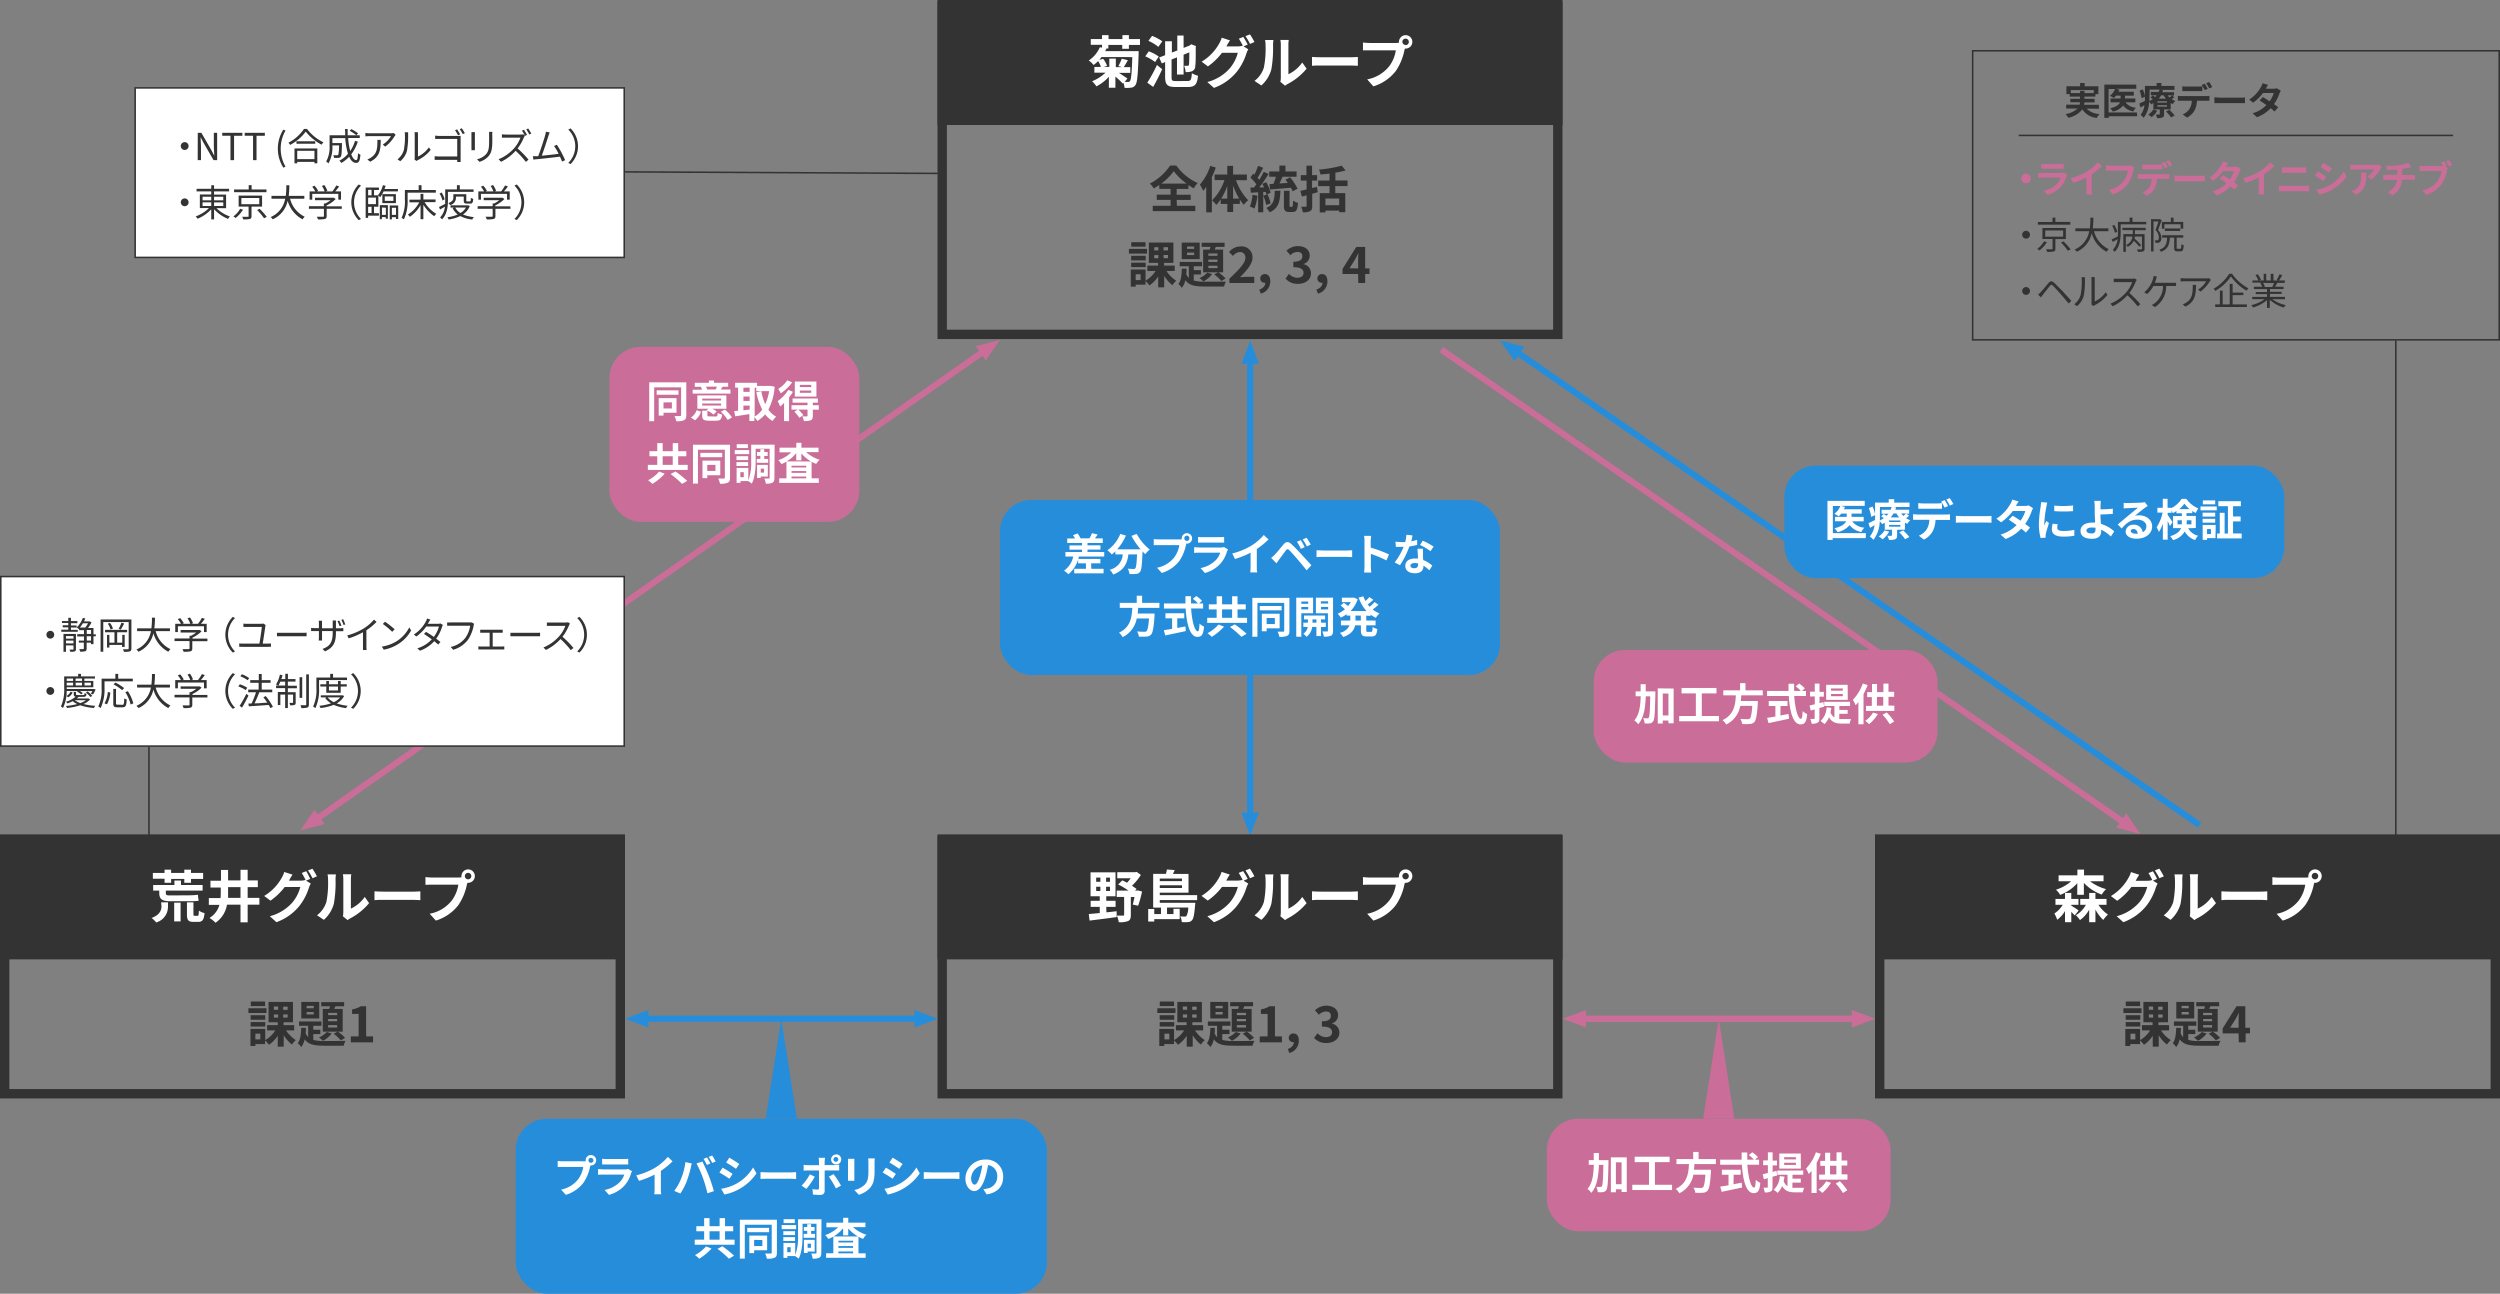 <svg xmlns="http://www.w3.org/2000/svg" viewBox="0 0 640 331.2"><rect x="0" y="0" width="640" height="331.2" fill="#808080" stroke="none"/><defs><style>.cls-1{fill:#268ddb;}.cls-2,.cls-4,.cls-7{fill:none;stroke-miterlimit:10;}.cls-2{stroke:#268ddb;}.cls-2,.cls-4{stroke-width:1.6px;}.cls-3{fill:#ca6d98;}.cls-4{stroke:#ca6d98;}.cls-5{fill:#333;}.cls-6{fill:#fff;}.cls-7{stroke:#333;stroke-width:0.4px;}</style></defs><g id="レイヤー_2" data-name="レイヤー 2"><g id="contents"><polygon class="cls-1" points="234.08 263.04 240.09 260.8 234.08 258.56 234.08 263.04"/><line class="cls-2" x1="236" y1="260.8" x2="164" y2="260.8"/><polygon class="cls-1" points="166 263.04 160 260.8 166 258.56 166 263.04"/><polygon class="cls-1" points="322.28 93.16 320.04 87.16 317.81 93.16 322.28 93.16"/><line class="cls-2" x1="320.04" y1="91.24" x2="320.04" y2="210"/><polygon class="cls-1" points="322.28 208 320.04 214 317.81 208 322.28 208"/><polygon class="cls-3" points="252.36 92.28 256 87 249.8 88.61 252.36 92.28"/><line class="cls-4" x1="252.65" y1="89.35" x2="80.17" y2="210.26"/><polygon class="cls-3" points="83.09 210.95 76.89 212.56 80.53 207.28 83.09 210.95"/><polygon class="cls-1" points="390.25 88.77 384.04 87.16 387.68 92.43 390.25 88.77"/><line class="cls-2" x1="387.39" y1="89.5" x2="563.07" y2="211.22"/><line class="cls-4" x1="368.99" y1="89.5" x2="544.67" y2="211.22"/><polygon class="cls-3" points="544.32 208.24 547.95 213.51 541.75 211.9 544.32 208.24"/><rect class="cls-5" x="240" width="160" height="32"/><path class="cls-5" d="M397.6,2.8V84.4H242.4V2.8H397.6M400,.4H240V86.8H400V.4Z"/><rect class="cls-6" x="34.6" y="22.5" width="125.2" height="43.4"/><path class="cls-5" d="M159.6,22.7v43H34.8v-43H159.6m.4-.4H34.4V66.1H160V22.3Z"/><path class="cls-6" d="M287.29,12.5v-1h-3.55v.91h-.47a7.31,7.31,0,0,1-.35.68h8.57s0,.54,0,.76c-.18,5.34-.36,7.27-.8,7.89a1.47,1.47,0,0,1-1.1.7,8.9,8.9,0,0,1-1.7.05,4.39,4.39,0,0,0-.32-1.31l-.16.19a21,21,0,0,0-1.87-1.76v2.85h-1.67V19.66a11.31,11.31,0,0,1-3.19,2.45,6.89,6.89,0,0,0-1.11-1.31A10.9,10.9,0,0,0,283,18.61h-2.84V17.14h1.67a6.71,6.71,0,0,0-.7-1.5,10.43,10.43,0,0,1-1.17,1,5.42,5.42,0,0,0-1.24-1.15,7.86,7.86,0,0,0,2.84-3.4l.56.1v-.72h-2.88V10h2.88V9h1.67v1h3.55V9H289v1h2.84v1.5H289v1ZM282,14.6c-.19.25-.38.49-.59.72l1-.26a6,6,0,0,1,1,1.81l-.86.27h1.43V15h1.67v2.19h1.65l-1-.27a13.44,13.44,0,0,0,.87-1.89l1.56.37a20.36,20.36,0,0,1-1.05,1.79h1.67v1.47h-2.9c.78.5,1.85,1.21,2.17,1.45l-.72.87.9,0a.53.53,0,0,0,.49-.25c.26-.36.45-1.93.58-6.11Z"/><path class="cls-6" d="M295.71,15.89a11,11,0,0,0-2.52-1.46l.89-1.29a10.1,10.1,0,0,1,2.56,1.34Zm-2,5.28a39.25,39.25,0,0,0,2.47-4.53l1.34,1.08c-.69,1.51-1.51,3.14-2.3,4.53ZM296.54,12A10.85,10.85,0,0,0,294,10.46l.93-1.27a11.59,11.59,0,0,1,2.61,1.38ZM304,20.74c.85,0,1-.35,1.12-2a5.67,5.67,0,0,0,1.57.65c-.21,2.15-.74,2.88-2.56,2.88h-3.23c-2,0-2.63-.55-2.63-2.58V15.9l-.85.33-.68-1.51,1.53-.59V10.56H300v2.89l1.39-.53V9.1H303v3.16l1.51-.59.15-.11.3-.23,1.21.47-.06.26c0,2.53,0,4.24-.13,4.86a1.34,1.34,0,0,1-.81,1.31,4.08,4.08,0,0,1-1.65.23,5.07,5.07,0,0,0-.38-1.61c.31,0,.71,0,.88,0s.31-.05.36-.34.07-1.19.09-3.11L303,14v5.08h-1.69v-4.4l-1.39.54v4.53c0,.86.14,1,1.08,1Z"/><path class="cls-6" d="M319.41,11.42l-1.06.45,1.22.75a5.16,5.16,0,0,0-.47,1,14.6,14.6,0,0,1-2.52,4.8,13.4,13.4,0,0,1-5.81,4.08L309.07,21a11.55,11.55,0,0,0,5.81-3.57,10.14,10.14,0,0,0,2-3.92h-4.05A16.16,16.16,0,0,1,309.23,17l-1.61-1.21a12.5,12.5,0,0,0,4.49-4.64,6.46,6.46,0,0,0,.65-1.5l2.12.69a13.71,13.71,0,0,0-.88,1.47l-.05.07h2.88a4.63,4.63,0,0,0,1.26-.17l.1.06a16.83,16.83,0,0,0-1.05-1.86l1.14-.46A18.76,18.76,0,0,1,319.41,11.42Zm1.73-.66-1.14.49a15.19,15.19,0,0,0-1.16-2L320,8.8A20.47,20.47,0,0,1,321.14,10.76Z"/><path class="cls-6" d="M323.56,17.27a25,25,0,0,0,.42-5.71,5.8,5.8,0,0,0-.13-1.32H326a10.41,10.41,0,0,0-.1,1.31,31.63,31.63,0,0,1-.43,6.19,8.49,8.49,0,0,1-2.56,4.14l-1.76-1.17A6.76,6.76,0,0,0,323.56,17.27Zm4.33,2.59v-8.4a7,7,0,0,0-.11-1.23h2.15a6.65,6.65,0,0,0-.1,1.25V19a9.06,9.06,0,0,0,3.55-3l1.11,1.59a15.88,15.88,0,0,1-4.88,3.93,3.11,3.11,0,0,0-.62.43l-1.21-1A5.42,5.42,0,0,0,327.89,19.86Z"/><path class="cls-6" d="M338.19,14.66h7.74c.67,0,1.31-.06,1.68-.08v2.26c-.35,0-1.08-.07-1.68-.07h-7.74c-.82,0-1.79,0-2.32.07V14.58C336.39,14.62,337.44,14.66,338.19,14.66Z"/><path class="cls-6" d="M359.84,9a1.72,1.72,0,0,1,0,3.44h-.19a4.43,4.43,0,0,1-.12.43,14.52,14.52,0,0,1-2.16,5.24,11.47,11.47,0,0,1-5.79,4L350,20.32a9.42,9.42,0,0,0,5.65-3.38,9,9,0,0,0,1.68-4.06h-6.69c-.67,0-1.36,0-1.72,0v-2a15.48,15.48,0,0,0,1.72.12h6.67a7,7,0,0,0,.82-.06,1.18,1.18,0,0,1,0-.27A1.74,1.74,0,0,1,359.84,9Zm0,2.55a.83.83,0,1,0-.84-.82A.84.84,0,0,0,359.84,11.51Z"/><path class="cls-5" d="M301.29,52.68H306v1.37h-10.9V52.68h4.57V51.16h-3.54V49.83h3.54V48.35h-2.89v-1a16.07,16.07,0,0,1-1.42.89,5.7,5.7,0,0,0-1-1.23,14,14,0,0,0,5.2-4.64h1.57a13.45,13.45,0,0,0,5.48,4.48,7.33,7.33,0,0,0-1,1.37,14.7,14.7,0,0,1-1.38-.85v1h-3v1.48h3.59v1.33h-3.59Zm2.5-5.67a15.78,15.78,0,0,1-3.31-3.17,15,15,0,0,1-3.2,3.17Z"/><path class="cls-5" d="M311.24,42.89a23.53,23.53,0,0,1-1,2.47v9h-1.45v-6.5c-.25.35-.52.69-.78,1a9.06,9.06,0,0,0-.84-1.59,13.55,13.55,0,0,0,2.65-4.79Zm5.18,3.24a13.75,13.75,0,0,0,3.12,5.13,6.4,6.4,0,0,0-1.14,1.18,11.75,11.75,0,0,1-1-1.36v1.13h-1.71v2.06h-1.49V52.21H312.5V51a9,9,0,0,1-1.14,1.45,6.27,6.27,0,0,0-1.08-1.16,13,13,0,0,0,3.18-5.19h-2.52V44.68h3.24V42.47h1.49v2.21h3.53v1.45Zm-2.24,4.72V47.6a16.58,16.58,0,0,1-1.56,3.25Zm3.06,0a18.7,18.7,0,0,1-1.57-3.34v3.34Z"/><path class="cls-5" d="M321.9,50.11a12,12,0,0,1-.77,3.3,7.44,7.44,0,0,0-1.17-.55,9.28,9.28,0,0,0,.68-3Zm1.49-1v5.23h-1.31V49.23l-1.86.11L320.09,48l.92,0c.2-.24.4-.52.61-.82a12.79,12.79,0,0,0-1.52-1.74l.73-1,.3.25a14.9,14.9,0,0,0,.93-2.23l1.32.49c-.46.87-1,1.86-1.43,2.57.16.18.31.36.43.52a21.21,21.21,0,0,0,1.14-2.08l1.24.58c-.7,1.11-1.58,2.4-2.39,3.44l1.23,0a9.84,9.84,0,0,0-.45-.92l1-.42a10.68,10.68,0,0,1,1.13,2.71l-1.08.49a5.66,5.66,0,0,0-.16-.66Zm.77,3.36a15.18,15.18,0,0,0-.74-2.38l1.08-.33a14,14,0,0,1,.79,2.3Zm3.63-3.65c-.11,2.72-.45,4.52-2.77,5.53a4,4,0,0,0-.86-1.12c1.94-.81,2.1-2.18,2.18-4.41ZM325,47.13l1-.06a17.14,17.14,0,0,0,.64-1.83h-1.73V43.89h2.61V42.4h1.55v1.49h2.85v1.35h-3.58c-.26.58-.54,1.19-.79,1.73l2.12-.15c-.19-.28-.38-.55-.58-.81l1.17-.63a15,15,0,0,1,1.92,2.92l-1.25.68a8.94,8.94,0,0,0-.47-.91l-5.35.44Zm5.74,5.81c.21,0,.25-.21.27-1.59a4.09,4.09,0,0,0,1.27.58c-.12,1.85-.46,2.34-1.38,2.34h-.85c-1.11,0-1.37-.44-1.37-1.73v-3.7h1.44v3.69c0,.37,0,.41.2.41Z"/><path class="cls-5" d="M337.35,49.2l-1.42.41v3.08c0,.76-.14,1.13-.55,1.37a3.7,3.7,0,0,1-1.86.29,6,6,0,0,0-.42-1.43c.48,0,1,0,1.15,0s.24-.06.24-.26V50l-1.21.32-.39-1.45,1.6-.37V46.24H333V44.83h1.45V42.41h1.44v2.42h1.29v1.41h-1.29v1.9c.42-.09.84-.21,1.24-.32Zm4.48-1.55v1.79h2.56v4.88h-1.55v-.41h-3.52v.46h-1.47V49.44h2.51V47.65h-2.91V46.22h2.91V44.44c-.79.1-1.58.18-2.31.23a5.42,5.42,0,0,0-.4-1.26,31.63,31.63,0,0,0,5.82-1l1,1.23a21.65,21.65,0,0,1-2.61.56v2h3.11v1.43Zm1,3.17h-3.52v1.71h3.52Z"/><path class="cls-5" d="M293.62,64.92H289V63.71h4.64Zm5,4.47a8.7,8.7,0,0,0,2.51,2.48,5.14,5.14,0,0,0-1,1.15,10.16,10.16,0,0,1-2.1-2.39v2.92H296.5V70.76a8.25,8.25,0,0,1-2.24,2.31,6.65,6.65,0,0,0-1-1.11v.92h-2.53v.5h-1.25V69h3.78v2.85a7.58,7.58,0,0,0,2.57-2.47h-2.1V68h2.73V67.3h-2.36V62.09h6.29V67.3H298V68h2.73v1.35Zm-5.32-2.73h-3.72V65.49h3.72Zm-3.72.59h3.72v1.14h-3.72Zm3.69-4.1H289.6V62h3.65ZM292,70.22h-1.26v1.47H292Zm3.47-6.11h1.07v-.83H295.5Zm0,2h1.07v-.82H295.5ZM299,63.28h-1.13v.83H299Zm0,2h-1.13v.82H299Z"/><path class="cls-5" d="M305.6,71.82a10.2,10.2,0,0,0,2.84.28c.87,0,4.36,0,5.41,0a4,4,0,0,0-.48,1.25h-4.93c-2.41,0-4-.24-5-1.64a4.75,4.75,0,0,1-.9,2,4,4,0,0,0-.88-1c.72-.88.85-2.4.88-3.93h1.22c0,.47,0,.93-.08,1.39a3.28,3.28,0,0,0,.66,1V68.16H302v-1.1h5.73v1.1H305.6v1h1.84v1.1H305.6Zm1.52-5.49h-4.6V62.1h4.6Zm-1.41-3.22h-1.83v.6h1.83Zm0,1.56h-1.83v.63h1.83Zm4.6,5.52a7.46,7.46,0,0,1-2.24,1.87,9.17,9.17,0,0,0-1-.88,5.9,5.9,0,0,0,2-1.39Zm-.64-6.3c.08-.21.14-.46.22-.69h-2.26V62.14h5.87V63.2h-2.24l-.31.69h2.17v5.82H308V63.89Zm2,1h-2.33v.59h2.33Zm0,1.57h-2.33v.59h2.33Zm0,1.56h-2.33v.62h2.33Zm.21,1.67a9.54,9.54,0,0,1,1.87,1.61l-1.09.64a10.42,10.42,0,0,0-1.83-1.7Z"/><path class="cls-5" d="M314.71,71.36c2.47-2.36,4.1-4,4.1-5.34a1.34,1.34,0,0,0-1.42-1.5,2.49,2.49,0,0,0-1.75,1l-1-1a3.83,3.83,0,0,1,3-1.44,2.76,2.76,0,0,1,3,2.88c0,1.61-1.48,3.27-3.17,5,.47,0,1.1-.1,1.55-.1h2.07v1.58h-6.35Z"/><path class="cls-5" d="M322.38,74.15c1-.37,1.55-1,1.53-1.76h-.11a1.1,1.1,0,0,1-1.18-1.11,1.13,1.13,0,0,1,1.22-1.11c.87,0,1.35.69,1.35,1.85a3.21,3.21,0,0,1-2.42,3.15Z"/><path class="cls-5" d="M329.1,71.31l.88-1.2a3,3,0,0,0,2.11,1c1,0,1.62-.46,1.62-1.26s-.55-1.44-2.62-1.44V67c1.74,0,2.31-.58,2.31-1.37s-.46-1.14-1.27-1.14a2.56,2.56,0,0,0-1.79.85l-1-1.16A4.24,4.24,0,0,1,332.22,63c1.83,0,3.07.89,3.07,2.48a2.2,2.2,0,0,1-1.57,2.09v.06A2.32,2.32,0,0,1,335.6,70c0,1.69-1.52,2.67-3.33,2.67A4,4,0,0,1,329.1,71.31Z"/><path class="cls-5" d="M337,74.15c1-.37,1.55-1,1.54-1.76h-.12a1.1,1.1,0,0,1-1.18-1.11,1.13,1.13,0,0,1,1.22-1.11c.87,0,1.36.69,1.36,1.85a3.21,3.21,0,0,1-2.42,3.15Z"/><path class="cls-5" d="M347.68,70.15h-4V68.86l3.53-5.65h2.27v5.5h1.11v1.44h-1.11v2.29h-1.76Zm0-1.44V66.86c0-.55,0-1.42.07-2h-.05c-.24.5-.49,1-.76,1.49l-1.47,2.33Z"/><rect class="cls-5" x="240" y="213.6" width="160" height="32"/><path class="cls-5" d="M397.6,216.4v62.4H242.4V216.4H397.6M400,214H240v67.2H400V214Z"/><path class="cls-6" d="M283.24,233.56c.86-.08,1.74-.18,2.62-.29l0,1.5c-2.45.35-5,.66-6.93.9l-.2-1.68c.78-.07,1.75-.14,2.81-.26v-1.58h-2.33v-1.54h2.33v-1.17h-2.36v-6.13h6.39v6.13h-2.37v1.17h2.39v1.54h-2.39Zm-2.62-7.82h1.08v-1.07h-1.08Zm0,2.35h1.08V227h-1.08Zm3.54-3.42h-1v1.07h1Zm0,2.34h-1v1.08h1Zm8.21,1.21a29.52,29.52,0,0,1-1,3.64l-1.39-.29c.15-.5.3-1.21.45-1.93h-.94v4.6c0,.82-.16,1.3-.72,1.56a5.72,5.72,0,0,1-2.36.28,6.88,6.88,0,0,0-.5-1.68c.64,0,1.38,0,1.58,0s.29-.05.29-.23v-4.56h-1.9V228h3a17.23,17.23,0,0,0-2.63-1.57l1.05-1.06c.39.18.8.38,1.22.61a13.5,13.5,0,0,0,.95-1.15h-3.45v-1.54h4.59l.37-.09,1.08.78a13.94,13.94,0,0,1-2.27,2.76c.43.31.85.58,1.17.84l-.38.42H291l.25-.05Z"/><path class="cls-6" d="M296.9,230.42v.69H306a6.17,6.17,0,0,1-.06.62c-.19,2.37-.39,3.43-.78,3.83a1.37,1.37,0,0,1-1,.49,10,10,0,0,1-1.62,0,3.49,3.49,0,0,0-.41-1.47,9.75,9.75,0,0,0,1.16.06.52.52,0,0,0,.44-.14,4.74,4.74,0,0,0,.46-2.18h-5.43V234h1.65v-1.34H302v2.64h-6.51v.61h-1.55V232.7h1.55V234h1.72v-1.66h-2v-8.63h3.26a8.06,8.06,0,0,0,.26-1.12l2,.14a9.93,9.93,0,0,1-.47,1h4v4.79H296.9v.64h9.57v1.27Zm0-5.52v.67h5.69v-.67Zm5.69,2.42v-.7H296.9v.7Z"/><path class="cls-6" d="M319.41,225l-1.06.45,1.22.75a5.16,5.16,0,0,0-.47,1,14.6,14.6,0,0,1-2.52,4.8,13.48,13.48,0,0,1-5.81,4.08l-1.7-1.53a11.55,11.55,0,0,0,5.81-3.57,10.14,10.14,0,0,0,2-3.92h-4.05a16.16,16.16,0,0,1-3.64,3.49l-1.61-1.21a12.5,12.5,0,0,0,4.49-4.64,6.46,6.46,0,0,0,.65-1.5l2.12.69a13.71,13.71,0,0,0-.88,1.47l-.05.07h2.88a4.63,4.63,0,0,0,1.26-.17l.1.06a16.83,16.83,0,0,0-1.05-1.86l1.14-.46A18.76,18.76,0,0,1,319.41,225Zm1.73-.66-1.14.49a15.19,15.19,0,0,0-1.16-2l1.14-.46A20.47,20.47,0,0,1,321.14,224.36Z"/><path class="cls-6" d="M323.56,230.87a25,25,0,0,0,.42-5.71,5.8,5.8,0,0,0-.13-1.32H326a10.41,10.41,0,0,0-.1,1.31,31.63,31.63,0,0,1-.43,6.19,8.49,8.49,0,0,1-2.56,4.14l-1.76-1.17A6.76,6.76,0,0,0,323.56,230.87Zm4.33,2.59v-8.4a7.29,7.29,0,0,0-.11-1.24h2.15a6.93,6.93,0,0,0-.1,1.26v7.53a9.06,9.06,0,0,0,3.55-3l1.11,1.59a15.88,15.88,0,0,1-4.88,3.93,3.11,3.11,0,0,0-.62.43l-1.21-1A5.42,5.42,0,0,0,327.89,233.46Z"/><path class="cls-6" d="M338.19,228.26h7.74c.67,0,1.31-.06,1.68-.08v2.26c-.35,0-1.08-.08-1.68-.08h-7.74c-.82,0-1.79,0-2.32.08v-2.26C336.39,228.22,337.44,228.26,338.19,228.26Z"/><path class="cls-6" d="M359.84,222.56a1.72,1.72,0,0,1,0,3.44h-.19a4.43,4.43,0,0,1-.12.43,14.52,14.52,0,0,1-2.16,5.24,11.53,11.53,0,0,1-5.79,4L350,233.92a9.42,9.42,0,0,0,5.65-3.38,9,9,0,0,0,1.68-4.06h-6.69c-.67,0-1.36,0-1.72.05v-2a15.48,15.48,0,0,0,1.72.12h6.67a7,7,0,0,0,.82-.06,1.18,1.18,0,0,1,0-.27A1.74,1.74,0,0,1,359.84,222.56Zm0,2.55a.83.83,0,1,0-.84-.82A.84.84,0,0,0,359.84,225.11Z"/><path class="cls-5" d="M300.92,259.32h-4.64v-1.21h4.64Zm5,4.46a8.62,8.62,0,0,0,2.51,2.49,5.14,5.14,0,0,0-1,1.15,10.16,10.16,0,0,1-2.1-2.39v2.91H303.8v-2.79a8.16,8.16,0,0,1-2.24,2.32,6.65,6.65,0,0,0-1-1.11v.92h-2.52v.5h-1.26v-4.37h3.78v2.85a7.51,7.51,0,0,0,2.57-2.48h-2.1v-1.34h2.73v-.74h-2.36v-5.21h6.29v5.21h-2.45v.74H308v1.34Zm-5.32-2.72h-3.72v-1.17h3.72Zm-3.72.59h3.72v1.14h-3.72Zm3.69-4.1H296.9V256.4h3.65Zm-1.22,7.07h-1.25v1.47h1.25Zm3.47-6.11h1.08v-.83H302.8Zm0,2h1.08v-.81H302.8Zm3.52-2.81h-1.13v.83h1.13Zm0,2h-1.13v.81h1.13Z"/><path class="cls-5" d="M312.9,266.22a10.2,10.2,0,0,0,2.84.28c.87,0,4.37,0,5.42-.05a4,4,0,0,0-.49,1.25h-4.93c-2.41,0-4-.24-5-1.64a4.76,4.76,0,0,1-.89,2,4.37,4.37,0,0,0-.89-1c.72-.89.85-2.4.89-3.93H311c0,.47,0,.93-.07,1.39a3.09,3.09,0,0,0,.65,1v-2.91h-2.37v-1.11H315v1.11H312.9v1h1.84v1.11H312.9Zm1.52-5.49h-4.59V256.5h4.59ZM313,257.51h-1.83v.6H313Zm0,1.56h-1.83v.63H313Zm4.6,5.52a7.46,7.46,0,0,1-2.24,1.87,9.06,9.06,0,0,0-1-.88,6,6,0,0,0,2-1.39Zm-.64-6.3c.08-.22.14-.46.22-.69h-2.26v-1.06h5.87v1.06h-2.24l-.31.69h2.18v5.81h-5.1v-5.81Zm2,1h-2.33v.59H319Zm0,1.57h-2.33v.59H319Zm0,1.56h-2.33v.62H319Zm.21,1.67a9.54,9.54,0,0,1,1.87,1.61l-1.09.64a10.42,10.42,0,0,0-1.83-1.7Z"/><path class="cls-5" d="M322.51,265.32h2v-5.75h-1.72v-1.16a6.14,6.14,0,0,0,2.2-.8h1.4v7.71h1.78v1.52h-5.7Z"/><path class="cls-5" d="M329.68,268.55c1-.37,1.55-1,1.53-1.76h-.11a1.1,1.1,0,0,1-1.18-1.11,1.13,1.13,0,0,1,1.22-1.11c.87,0,1.36.69,1.36,1.85a3.22,3.22,0,0,1-2.42,3.15Z"/><path class="cls-5" d="M336.4,265.7l.88-1.19a3,3,0,0,0,2.11,1c1,0,1.62-.46,1.62-1.26s-.55-1.44-2.61-1.44v-1.36c1.74,0,2.3-.58,2.3-1.37s-.46-1.14-1.27-1.14a2.56,2.56,0,0,0-1.79.85l-1-1.16a4.25,4.25,0,0,1,2.84-1.18c1.83,0,3.07.9,3.07,2.49A2.19,2.19,0,0,1,341,262v.06a2.32,2.32,0,0,1,1.88,2.28c0,1.69-1.52,2.67-3.33,2.67A4,4,0,0,1,336.4,265.7Z"/><rect class="cls-5" y="213.6" width="160" height="32"/><path class="cls-5" d="M157.6,216.4v62.4H2.4V216.4H157.6M160,214H0v67.2H160V214Z"/><polygon class="cls-3" points="474.08 263.04 480.09 260.8 474.08 258.56 474.08 263.04"/><line class="cls-4" x1="476" y1="260.8" x2="404" y2="260.8"/><polygon class="cls-3" points="406 263.04 400 260.8 406 258.56 406 263.04"/><path class="cls-6" d="M41.25,231H43v1.09a4.17,4.17,0,0,1-3,4.06,7.31,7.31,0,0,0-1.2-1.15c2.22-.82,2.54-2.13,2.54-3Zm.88-6.05h-3v-1.48h3v-.83h1.68v.83h3.37v-.83H48.9v.83H52V225H48.9v1H47.18v-1H43.81v1H42.13Zm6.12,4.25a21.46,21.46,0,0,0,2.43-.13c0,.44.12,1.11.19,1.53a19.74,19.74,0,0,1-2.5.11H43.55c-2,0-2.78-.48-2.78-2.13V228H39.21v-1.44h5.44v-1.14h1.68v1.14h5.54V228H42.45v.62c0,.43.15.61.95.61Zm-3.66,1.88h1.64v4.79H44.59Zm5.95,3.39c.26,0,.32-.17.38-1.35a4.08,4.08,0,0,0,1.44.63c-.15,1.77-.58,2.25-1.63,2.25H49.55c-1.39,0-1.69-.49-1.69-1.95V231h1.66V234c0,.37,0,.43.31.43Z"/><path class="cls-6" d="M66.4,231.6h-3v4.51H61.57V231.6H58.11a7,7,0,0,1-2.94,4.63A6.87,6.87,0,0,0,53.63,235a5.77,5.77,0,0,0,2.55-3.36H53.46v-1.74h3c.05-.56.06-1.12.06-1.7v-1H53.88v-1.73h2.69V222.7h1.82v2.68h3.18v-2.71H63.4v2.71H66v1.73H63.4v2.75h3Zm-4.83-1.74v-2.75H58.39v1.07c0,.56,0,1.12,0,1.68Z"/><path class="cls-6" d="M79.41,225l-1.06.45,1.22.75a5.16,5.16,0,0,0-.47,1,14.6,14.6,0,0,1-2.52,4.8,13.48,13.48,0,0,1-5.81,4.08l-1.7-1.53A11.55,11.55,0,0,0,74.88,231a10.14,10.14,0,0,0,2-3.92h-4a16.16,16.16,0,0,1-3.64,3.49l-1.61-1.21a12.5,12.5,0,0,0,4.49-4.64,6.46,6.46,0,0,0,.65-1.5l2.12.69a13.71,13.71,0,0,0-.88,1.47l0,.07h2.88a4.63,4.63,0,0,0,1.26-.17l.1.06a16.83,16.83,0,0,0-1-1.86l1.14-.46A18.76,18.76,0,0,1,79.41,225Zm1.73-.66-1.14.49a15.19,15.19,0,0,0-1.16-2L80,222.4A20.47,20.47,0,0,1,81.14,224.36Z"/><path class="cls-6" d="M83.56,230.87a25,25,0,0,0,.42-5.71,5.8,5.8,0,0,0-.13-1.32H86a10.41,10.41,0,0,0-.1,1.31,31.63,31.63,0,0,1-.43,6.19,8.49,8.49,0,0,1-2.56,4.14l-1.76-1.17A6.76,6.76,0,0,0,83.56,230.87Zm4.33,2.59v-8.4a7.29,7.29,0,0,0-.11-1.24h2.15a6.93,6.93,0,0,0-.1,1.26v7.53a9.06,9.06,0,0,0,3.55-3l1.11,1.59a15.88,15.88,0,0,1-4.88,3.93,3.11,3.11,0,0,0-.62.43l-1.21-1A5.42,5.42,0,0,0,87.89,233.46Z"/><path class="cls-6" d="M98.19,228.26h7.74c.67,0,1.31-.06,1.68-.08v2.26c-.35,0-1.08-.08-1.68-.08H98.19c-.82,0-1.79,0-2.32.08v-2.26C96.39,228.22,97.44,228.26,98.19,228.26Z"/><path class="cls-6" d="M119.84,222.56a1.72,1.72,0,0,1,0,3.44h-.19a4.43,4.43,0,0,1-.12.43,14.52,14.52,0,0,1-2.16,5.24,11.53,11.53,0,0,1-5.79,4L110,233.92a9.42,9.42,0,0,0,5.65-3.38,9,9,0,0,0,1.68-4.06h-6.69c-.67,0-1.36,0-1.72.05v-2a15.48,15.48,0,0,0,1.72.12h6.67a7,7,0,0,0,.82-.06,1.18,1.18,0,0,1,0-.27A1.74,1.74,0,0,1,119.84,222.56Zm0,2.55a.83.83,0,1,0-.84-.82A.84.84,0,0,0,119.84,225.11Z"/><path class="cls-5" d="M68.22,259.32H63.59v-1.21h4.63Zm5,4.46a8.62,8.62,0,0,0,2.51,2.49,5.36,5.36,0,0,0-1,1.15,9.94,9.94,0,0,1-2.1-2.39v2.91H71.1v-2.79a8.16,8.16,0,0,1-2.24,2.32,6.65,6.65,0,0,0-1-1.11v.92H65.38v.5H64.12v-4.37H67.9v2.85a7.34,7.34,0,0,0,2.57-2.48H68.38v-1.34H71.1v-.74H68.75v-5.21H75v5.21H72.59v.74h2.72v1.34Zm-5.31-2.72H64.16v-1.17h3.73Zm-3.73.59h3.73v1.14H64.16Zm3.69-4.1H64.2V256.4h3.65Zm-1.22,7.07H65.38v1.47h1.25Zm3.47-6.11h1.08v-.83H70.1Zm0,2h1.08v-.81H70.1Zm3.52-2.81H72.5v.83h1.12Zm0,2H72.5v.81h1.12Z"/><path class="cls-5" d="M80.2,266.22a10.2,10.2,0,0,0,2.84.28c.87,0,4.37,0,5.42-.05A4,4,0,0,0,88,267.7H83c-2.4,0-4-.24-5-1.64a4.77,4.77,0,0,1-.9,2,4.33,4.33,0,0,0-.88-1c.71-.89.84-2.4.88-3.93h1.21c0,.47,0,.93-.07,1.39a3.45,3.45,0,0,0,.65,1v-2.91H76.55v-1.11h5.74v1.11H80.2v1H82v1.11H80.2Zm1.52-5.49H77.13V256.5h4.59Zm-1.4-3.22H78.49v.6h1.83Zm0,1.56H78.49v.63h1.83Zm4.59,5.52a7.34,7.34,0,0,1-2.24,1.87,9.06,9.06,0,0,0-1-.88,6,6,0,0,0,2-1.39Zm-.64-6.3c.08-.22.14-.46.22-.69H82.24v-1.06H88.1v1.06H85.86l-.31.69h2.18v5.81h-5.1v-5.81Zm2,1H84v.59h2.33Zm0,1.57H84v.59h2.33Zm0,1.56H84v.62h2.33Zm.2,1.67a9.26,9.26,0,0,1,1.87,1.61l-1.09.64a10.08,10.08,0,0,0-1.83-1.7Z"/><path class="cls-5" d="M89.81,265.32h2v-5.75H90.13v-1.16a6.27,6.27,0,0,0,2.21-.8h1.39v7.71h1.78v1.52h-5.7Z"/><rect class="cls-5" x="480" y="213.6" width="160" height="32"/><path class="cls-5" d="M637.6,216.4v62.4H482.4V216.4H637.6M640,214H480v67.2H640V214Z"/><path class="cls-6" d="M530.25,231.85c.56.33,1.61,1,1.89,1.24l-1,1.26c-.2-.23-.54-.57-.89-.9v2.63h-1.61v-2.86a7,7,0,0,1-2,2.24,8.9,8.9,0,0,0-.72-1.61,6.68,6.68,0,0,0,2.13-2.22H526.2v-1.5h2.44v-1.54h1.61v1.54h1.84v1.5h-1.84Zm1.54-5.76a11.06,11.06,0,0,1-4.39,3,5.73,5.73,0,0,0-1.08-1.32,10.86,10.86,0,0,0,3.89-2.16H527v-1.52h4.81v-1.47h1.7v1.47h5v1.52h-3.45a11.63,11.63,0,0,0,4.09,2,7.22,7.22,0,0,0-1.1,1.41,11.62,11.62,0,0,1-4.58-3v3.05h-1.7Zm5.42,5.54a8.39,8.39,0,0,0,2.43,2.49,7.69,7.69,0,0,0-1.21,1.39,10.07,10.07,0,0,1-2-2.67v3.24h-1.6v-3.21a7.81,7.81,0,0,1-2.36,2.67,7.33,7.33,0,0,0-1.05-1.24,6.94,6.94,0,0,0,2.56-2.67h-1.44v-1.5h2.29v-1.54h1.6v1.54h2.84v1.5Z"/><path class="cls-6" d="M552.21,225l-1.06.45,1.22.75a5.16,5.16,0,0,0-.47,1,14.6,14.6,0,0,1-2.52,4.8,13.48,13.48,0,0,1-5.81,4.08l-1.7-1.53a11.55,11.55,0,0,0,5.81-3.57,10.14,10.14,0,0,0,2-3.92h-4.05A16.16,16.16,0,0,1,542,230.6l-1.61-1.21a12.41,12.41,0,0,0,4.49-4.64,6.46,6.46,0,0,0,.65-1.5l2.12.69a13.71,13.71,0,0,0-.88,1.47l0,.07h2.88a4.63,4.63,0,0,0,1.26-.17l.1.06a16.83,16.83,0,0,0-1-1.86l1.14-.46A18.76,18.76,0,0,1,552.21,225Zm1.73-.66-1.14.49a15.19,15.19,0,0,0-1.16-2l1.14-.46A20.47,20.47,0,0,1,553.94,224.36Z"/><path class="cls-6" d="M556.36,230.87a25,25,0,0,0,.42-5.71,5.8,5.8,0,0,0-.13-1.32h2.11a10.41,10.41,0,0,0-.1,1.31,31.63,31.63,0,0,1-.43,6.19,8.49,8.49,0,0,1-2.56,4.14l-1.76-1.17A6.76,6.76,0,0,0,556.36,230.87Zm4.33,2.59v-8.4a7.29,7.29,0,0,0-.11-1.24h2.15a6.49,6.49,0,0,0-.11,1.26v7.53a9,9,0,0,0,3.56-3l1.11,1.59a15.88,15.88,0,0,1-4.88,3.93,3.11,3.11,0,0,0-.62.43l-1.21-1A5.42,5.42,0,0,0,560.69,233.46Z"/><path class="cls-6" d="M571,228.26h7.73c.68,0,1.32-.06,1.69-.08v2.26c-.35,0-1.08-.08-1.69-.08H571c-.82,0-1.79,0-2.32.08v-2.26C569.19,228.22,570.24,228.26,571,228.26Z"/><path class="cls-6" d="M592.64,222.56a1.72,1.72,0,0,1,0,3.44h-.19a4.43,4.43,0,0,1-.12.43,14.52,14.52,0,0,1-2.16,5.24,11.53,11.53,0,0,1-5.79,4l-1.57-1.73a9.45,9.45,0,0,0,5.65-3.38,9,9,0,0,0,1.68-4.06h-6.69c-.67,0-1.36,0-1.72.05v-2a15.48,15.48,0,0,0,1.72.12h6.67a7,7,0,0,0,.82-.06,1.18,1.18,0,0,1,0-.27A1.74,1.74,0,0,1,592.64,222.56Zm0,2.55a.83.83,0,1,0-.84-.82A.84.84,0,0,0,592.64,225.11Z"/><path class="cls-5" d="M548.22,259.32h-4.63v-1.21h4.63Zm5,4.46a8.62,8.62,0,0,0,2.51,2.49,5.36,5.36,0,0,0-1,1.15,9.94,9.94,0,0,1-2.1-2.39v2.91H551.1v-2.79a8.16,8.16,0,0,1-2.24,2.32,6.65,6.65,0,0,0-1-1.11v.92h-2.52v.5h-1.26v-4.37h3.78v2.85a7.34,7.34,0,0,0,2.57-2.48h-2.09v-1.34h2.72v-.74h-2.35v-5.21H555v5.21h-2.44v.74h2.72v1.34Zm-5.31-2.72h-3.73v-1.17h3.73Zm-3.73.59h3.73v1.14h-3.73Zm3.69-4.1H544.2V256.4h3.65Zm-1.22,7.07h-1.25v1.47h1.25Zm3.47-6.11h1.08v-.83H550.1Zm0,2h1.08v-.81H550.1Zm3.52-2.81H552.5v.83h1.12Zm0,2H552.5v.81h1.12Z"/><path class="cls-5" d="M560.2,266.22a10.2,10.2,0,0,0,2.84.28c.87,0,4.37,0,5.42-.05a4,4,0,0,0-.49,1.25H563c-2.4,0-4-.24-5-1.64a4.77,4.77,0,0,1-.9,2,4.33,4.33,0,0,0-.88-1c.71-.89.84-2.4.88-3.93h1.21c0,.47,0,.93-.07,1.39a3.45,3.45,0,0,0,.65,1v-2.91h-2.37v-1.11h5.74v1.11H560.2v1H562v1.11H560.2Zm1.52-5.49h-4.59V256.5h4.59Zm-1.4-3.22h-1.83v.6h1.83Zm0,1.56h-1.83v.63h1.83Zm4.59,5.52a7.34,7.34,0,0,1-2.24,1.87,9.06,9.06,0,0,0-1-.88,6,6,0,0,0,2-1.39Zm-.64-6.3c.08-.22.14-.46.22-.69h-2.25v-1.06h5.86v1.06h-2.24l-.31.69h2.18v5.81h-5.1v-5.81Zm2,1H564v.59h2.33Zm0,1.57H564v.59h2.33Zm0,1.56H564v.62h2.33Zm.2,1.67a9.26,9.26,0,0,1,1.87,1.61l-1.09.64a10.08,10.08,0,0,0-1.83-1.7Z"/><path class="cls-5" d="M573.08,264.55H569v-1.29l3.54-5.65h2.26v5.5H576v1.44h-1.12v2.29h-1.75Zm0-1.44v-1.85c0-.55,0-1.42.06-2h0c-.23.5-.49,1-.75,1.49l-1.48,2.33Z"/><path class="cls-5" d="M48.28,37.39a1,1,0,1,1-1-1A1,1,0,0,1,48.28,37.39Z"/><path class="cls-5" d="M50.63,34h.92l2.56,4.44.75,1.45h0c0-.71-.12-1.5-.12-2.22V34h.85v7h-.92l-2.56-4.44-.76-1.45h0c0,.71.1,1.46.1,2.2V41h-.84Z"/><path class="cls-5" d="M59,34.75H56.89V34h5.16v.76H59.92V41H59Z"/><path class="cls-5" d="M64.78,34.75H62.64V34H67.8v.76H65.67V41h-.89Z"/><path class="cls-5" d="M71.13,38.05a9,9,0,0,1,1.41-4.87l.55.25a9.29,9.29,0,0,0,0,9.24l-.55.25A9,9,0,0,1,71.13,38.05Z"/><path class="cls-5" d="M78.59,33a11.49,11.49,0,0,0,4.21,3.43,3.53,3.53,0,0,0-.47.61,12.8,12.8,0,0,1-4.06-3.35,11.94,11.94,0,0,1-4,3.41,2.57,2.57,0,0,0-.44-.57,10.73,10.73,0,0,0,4-3.53ZM75.39,38h5.84v3.82H80.5v-.39H76.09v.39h-.7Zm5.31-1.83v.63H75.89v-.63ZM76.09,38.6v2.14H80.5V38.6Z"/><path class="cls-5" d="M91.61,36.25a11,11,0,0,1-1.69,3.25c.35.94.79,1.49,1.28,1.49.27,0,.39-.5.45-1.78a1.71,1.71,0,0,0,.62.38c-.14,1.64-.4,2.11-1.13,2.11s-1.31-.59-1.75-1.58a8.74,8.74,0,0,1-2,1.6,3.05,3.05,0,0,0-.52-.57,7.54,7.54,0,0,0,2.21-1.78,18.21,18.21,0,0,1-.7-4H85.09v1.25h2.45v.31c-.05,2.15-.11,3-.31,3.2a.74.74,0,0,1-.58.28,10.59,10.59,0,0,1-1.14,0,1.54,1.54,0,0,0-.2-.67c.44,0,.85,0,1,0s.23,0,.28-.11.19-.75.22-2.4H85.09v.08a8.48,8.48,0,0,1-1,4.52,3,3,0,0,0-.59-.48,7.5,7.5,0,0,0,.87-4V34.63h4c0-.53,0-1.06-.06-1.61H89c0,.56,0,1.09,0,1.61h3.1v.7H89.13a16.71,16.71,0,0,0,.53,3.33,9.52,9.52,0,0,0,1.22-2.59Zm-1.67-3.2a9.3,9.3,0,0,1,1.72,1.09l-.44.49a10,10,0,0,0-1.7-1.15Z"/><path class="cls-5" d="M101,34.89a9.17,9.17,0,0,1-2.39,2.65L98,37a6.54,6.54,0,0,0,2.1-2.15H94.63a10.09,10.09,0,0,0-1.09.06v-.87a9.46,9.46,0,0,0,1.09.08h5.51a4.51,4.51,0,0,0,.67-.06l.47.46Zm-6.25,6.5-.71-.58a3.2,3.2,0,0,0,.87-.43c1.49-.91,1.7-2.27,1.7-3.88a5.53,5.53,0,0,0,0-.69h.86C97.45,38.41,97.22,40.17,94.77,41.39Z"/><path class="cls-5" d="M103.38,38.42a17.63,17.63,0,0,0,.28-3.86,4.57,4.57,0,0,0-.06-.7h.88c0,.12,0,.41,0,.7a20.87,20.87,0,0,1-.3,4.07,5.34,5.34,0,0,1-1.71,2.64l-.71-.49A4.58,4.58,0,0,0,103.38,38.42Zm2.79,1.87V34.55a4.21,4.21,0,0,0-.06-.71H107a6.52,6.52,0,0,0,0,.71v5.53a7.32,7.32,0,0,0,2.8-2.36l.45.66A9.53,9.53,0,0,1,106.94,41a3,3,0,0,0-.33.22l-.51-.42A2.14,2.14,0,0,0,106.17,40.29Z"/><path class="cls-5" d="M112.48,34.8h4.72l.72,0c0,.22,0,.51,0,.74v5c0,.34,0,.77,0,.93h-.87c0-.11,0-.31,0-.54h-4.69c-.39,0-.83,0-1.09,0V40c.24,0,.67.05,1.07.05h4.71V35.56h-4.59c-.37,0-.84,0-1.06,0v-.85A9.37,9.37,0,0,0,112.48,34.8Zm5.3-.41-.53.24a9.52,9.52,0,0,0-.76-1.29l.52-.22A13.39,13.39,0,0,1,117.78,34.39ZM119,34.1l-.54.23a10,10,0,0,0-.77-1.27l.52-.22A13.38,13.38,0,0,1,119,34.1Z"/><path class="cls-5" d="M121.57,34.52v3.2c0,.24,0,.56,0,.73h-.88a6,6,0,0,0,0-.74V34.52c0-.18,0-.51,0-.69h.87C121.59,34,121.57,34.29,121.57,34.52Zm4.46.06v1.56c0,2.3-.32,3.06-1,3.89a5.17,5.17,0,0,1-2.28,1.4l-.63-.66a4.49,4.49,0,0,0,2.3-1.28c.68-.8.79-1.58.79-3.39V34.58c0-.32,0-.59,0-.83h.9C126,34,126,34.26,126,34.58Z"/><path class="cls-5" d="M134.11,35.2A11.83,11.83,0,0,1,132.5,38a26.39,26.39,0,0,1,2.8,2.86l-.67.59A22,22,0,0,0,132,38.6a12.1,12.1,0,0,1-3.74,2.82l-.62-.65a10.84,10.84,0,0,0,4-2.85,8.58,8.58,0,0,0,1.59-2.67h-3.74c-.34,0-.87,0-1,0v-.86c.13,0,.68.06,1,.06h3.7a2.5,2.5,0,0,0,.72-.08l.49.38A2.47,2.47,0,0,0,134.11,35.2Zm.8-.66-.52.23a12,12,0,0,0-.77-1.33l.51-.22A12.68,12.68,0,0,1,134.91,34.54Zm1.11-.35-.52.23a10.53,10.53,0,0,0-.78-1.31l.5-.22A11.41,11.41,0,0,1,136,34.19Z"/><path class="cls-5" d="M140.4,34.77c-.28.9-1.23,3.84-1.71,5.09,1.41-.13,3.26-.33,4.31-.48a12.64,12.64,0,0,0-1.17-2l.72-.33A26.91,26.91,0,0,1,144.68,41l-.8.36c-.13-.35-.31-.79-.53-1.26-1.48.19-4.7.55-6,.67-.24,0-.52.06-.8.1l-.14-.89c.28,0,.61,0,.89,0l.48,0c.54-1.33,1.52-4.4,1.78-5.34a5.77,5.77,0,0,0,.19-.92l1,.19C140.63,34.11,140.53,34.36,140.4,34.77Z"/><path class="cls-5" d="M146.06,42l-.58-.29a6,6,0,0,0,0-8.54l.58-.3a6.41,6.41,0,0,1,0,9.13Z"/><path class="cls-5" d="M48.28,51.79a1,1,0,1,1-1-1A1,1,0,0,1,48.28,51.79Z"/><path class="cls-5" d="M55.41,53.28a9.09,9.09,0,0,0,3.46,2.14,2.72,2.72,0,0,0-.5.62,10.11,10.11,0,0,1-3.57-2.49v2.61h-.72V53.58A10,10,0,0,1,50.59,56a3.54,3.54,0,0,0-.5-.6,9.19,9.19,0,0,0,3.4-2.14H51.16V49.79h2.92V49H50.33v-.67h3.75v-.9h.72v.9h3.85V49H54.8v.81h3.08v3.49Zm-3.56-2h2.23v-.91H51.85Zm0,1.46h2.23V51.8H51.85Zm2.95-2.37v.91h2.36v-.91Zm2.36,1.44H54.8v.93h2.36Z"/><path class="cls-5" d="M62.21,53.68a8.22,8.22,0,0,1-1.9,2.13,4.3,4.3,0,0,0-.56-.42,6.08,6.08,0,0,0,1.73-1.94Zm6-4.48H59.92v-.69h3.75V47.4h.74v1.11h3.82Zm-3.82,3.69v2.45c0,.41-.1.61-.42.72a7.16,7.16,0,0,1-1.71.1A2.76,2.76,0,0,0,62,55.5c.66,0,1.26,0,1.42,0s.22,0,.22-.17V52.89H61.09V50.07h6v2.82Zm-2.61-.62h4.59V50.69H61.8Zm4.68,1.19a16.45,16.45,0,0,1,1.83,2.06l-.69.36a15.51,15.51,0,0,0-1.78-2.12Z"/><path class="cls-5" d="M74.26,50.88A7,7,0,0,0,78,55.48a4,4,0,0,0-.54.67,7.75,7.75,0,0,1-3.82-4.75,6.67,6.67,0,0,1-3.83,4.75,1.93,1.93,0,0,0-.53-.58A6.23,6.23,0,0,0,73,50.88H69.5v-.73h3.66a21.2,21.2,0,0,0,.14-2.73h.77a21.46,21.46,0,0,1-.16,2.73h4v.73Z"/><path class="cls-5" d="M87.5,53.45H83.63v1.87c0,.42-.12.63-.46.74a7.54,7.54,0,0,1-1.77.11,2.94,2.94,0,0,0-.3-.68c.73,0,1.39,0,1.57,0s.25-.06.25-.2V53.45H79.08v-.67h3.84v-.69h.36a8.14,8.14,0,0,0,1.36-.84h-4v-.63h4.69l.14,0,.46.34a8.6,8.6,0,0,1-2.33,1.63v.23H87.5Zm-7.56-2.34h-.68V49h1.47a8.17,8.17,0,0,0-.81-1.2l.6-.26a6.52,6.52,0,0,1,.92,1.3l-.33.16h2a5.6,5.6,0,0,0-.71-1.4l.63-.23a6,6,0,0,1,.77,1.47l-.41.16h1.7a10.72,10.72,0,0,0,1-1.52l.73.25a15.72,15.72,0,0,1-1,1.27h1.48v2.12h-.69V49.63H79.94Z"/><path class="cls-5" d="M91.84,47.22l.58.3a6,6,0,0,0,0,8.54l-.58.29a6.43,6.43,0,0,1,0-9.13Z"/><path class="cls-5" d="M95.75,54.58H97v.63H94.24v.57h-.63V48H97v.64H95.75V50h1a7,7,0,0,0,1.28-2.6l.69.17c-.09.27-.18.55-.29.82h3.44V49H98.2a7.32,7.32,0,0,1-.88,1.48c-.09-.1-.31-.3-.46-.43v2.88H95.75Zm-1.51-6V50h.88V48.6Zm2,2h-2v1.67h2Zm-2,3.94h.88V52.94h-.88Zm3-2H99.3V56h-.54v-.42h-1v.54h-.54Zm.54.6V55h1V53.19ZM97.88,52V49.7h3.47V52Zm.62-.58h2.21V50.28H98.5Zm3.44,1.19v3.46h-.56v-.46h-1.06v.55h-.55V52.59ZM101.38,55V53.19h-1.06V55Z"/><path class="cls-5" d="M104.35,49.32v1.79a11.08,11.08,0,0,1-.95,5.06,2.85,2.85,0,0,0-.6-.4,9.89,9.89,0,0,0,.85-4.66V48.64h3.53V47.41h.73v1.23h3.66v.68Zm4.35,2.43a8.6,8.6,0,0,0,3,3,2.22,2.22,0,0,0-.53.61,10.12,10.12,0,0,1-2.79-2.94v3.69h-.72V52.5a8.94,8.94,0,0,1-2.74,3,3.1,3.1,0,0,0-.51-.57,8.14,8.14,0,0,0,2.92-3.14h-2.51v-.68h2.84V49.63h.72v1.44h3.12v.68Z"/><path class="cls-5" d="M114.67,51.33c0,1.47-.19,3.51-1.5,4.82a4.66,4.66,0,0,0-.51-.48,4.71,4.71,0,0,0,1.24-2.76l-1.26.72-.25-.65c.42-.19,1-.48,1.58-.79,0-.3,0-.59,0-.87V48.48h3V47.41h.74v1.07h3.52v.64h-6.56Zm-1.4,0a6.86,6.86,0,0,0-.74-1.8l.54-.25a6.15,6.15,0,0,1,.76,1.75Zm7,1.4a4.7,4.7,0,0,1-1.75,2.18,9.3,9.3,0,0,0,2.79.66,2.73,2.73,0,0,0-.41.63,8.23,8.23,0,0,1-3.06-.89,10.05,10.05,0,0,1-3,.88,1.91,1.91,0,0,0-.31-.58,9.65,9.65,0,0,0,2.65-.7,4.49,4.49,0,0,1-1.32-1.63l.48-.13h-1v-.59h4.32l.15,0Zm-.72-.6c-.64,0-.83-.17-.83-.8v-1h-2v.28a1.91,1.91,0,0,1-1.5,1.9,2.22,2.22,0,0,0-.43-.53c1.09-.38,1.27-.88,1.27-1.4v-.87h3.31v1.61c0,.19,0,.23.24.23h.68c.19,0,.23-.12.25-.9a2.3,2.3,0,0,0,.6.25c-.06,1-.23,1.23-.78,1.23Zm-3,1a3.57,3.57,0,0,0,1.32,1.41,4,4,0,0,0,1.42-1.41Z"/><path class="cls-5" d="M130.69,53.45h-3.86v1.87c0,.42-.12.63-.46.74a7.59,7.59,0,0,1-1.77.11,2.94,2.94,0,0,0-.3-.68c.73,0,1.38,0,1.57,0s.25-.06.25-.2V53.45h-3.84v-.67h3.84v-.69h.36a7.67,7.67,0,0,0,1.35-.84h-4v-.63h4.68l.15,0,.46.34a8.76,8.76,0,0,1-2.33,1.63v.23h3.86Zm-7.55-2.34h-.68V49h1.47a8.17,8.17,0,0,0-.81-1.2l.6-.26a6.52,6.52,0,0,1,.92,1.3l-.33.16h2a5.6,5.6,0,0,0-.71-1.4l.62-.23a5.7,5.7,0,0,1,.78,1.47l-.41.16h1.7a10.63,10.63,0,0,0,1-1.52l.74.25A13.8,13.8,0,0,1,129,49h1.49v2.12h-.69V49.63h-6.69Z"/><path class="cls-5" d="M132.28,56.35l-.58-.29a6,6,0,0,0,0-8.54l.58-.3a6.41,6.41,0,0,1,0,9.13Z"/><path class="cls-5" d="M639.6,13.2V86.8H505.2V13.2H639.6m.4-.4H504.8V87.2H640V12.8Z"/><path class="cls-3" d="M519.89,45.69a1.23,1.23,0,1,1-1.22-1.23A1.22,1.22,0,0,1,519.89,45.69Z"/><path class="cls-3" d="M529,45.16a6.82,6.82,0,0,1-1.42,2.66,7.23,7.23,0,0,1-3.42,2.07l-.95-1.08a6.56,6.56,0,0,0,3.32-1.68,4.3,4.3,0,0,0,1-1.66h-4.64c-.23,0-.71,0-1.11,0V44.27c.4,0,.81,0,1.11,0h4.75a2.23,2.23,0,0,0,.7-.09l.86.53A2.87,2.87,0,0,0,529,45.16ZM523.63,42h3.69a8.73,8.73,0,0,0,1-.05v1.24c-.26,0-.71,0-1.06,0h-3.67c-.31,0-.72,0-1,0V42A7.77,7.77,0,0,0,523.63,42Z"/><path class="cls-3" d="M534.35,43.88a12.27,12.27,0,0,0,2.71-2.33l1,1a17.37,17.37,0,0,1-2.58,2.08V48.5a6.38,6.38,0,0,0,.09,1.26h-1.52a10.4,10.4,0,0,0,.07-1.26V45.43a19.53,19.53,0,0,1-3.39,1.38l-.6-1.21A15.34,15.34,0,0,0,534.35,43.88Z"/><path class="cls-3" d="M546.17,43.61a9.85,9.85,0,0,1-1.44,3.5,7.74,7.74,0,0,1-3.86,2.65l-1-1.15a6.4,6.4,0,0,0,3.77-2.25,6.18,6.18,0,0,0,1.12-2.71h-4.47c-.44,0-.9,0-1.15,0V42.34c.29,0,.84.07,1.16.07h4.43a3.63,3.63,0,0,0,.76-.07l.94.6A4,4,0,0,0,546.17,43.61Z"/><path class="cls-3" d="M548.2,44.6h6.29a6.94,6.94,0,0,0,.87-.06v1.25c-.24,0-.6,0-.87,0h-2.31a6.06,6.06,0,0,1-.62,2.47,4.48,4.48,0,0,1-1.93,1.84l-1.12-.81a4,4,0,0,0,1.74-1.38,4,4,0,0,0,.59-2.12H548.2c-.27,0-.65,0-.92,0V44.54A7.11,7.11,0,0,0,548.2,44.6Zm1.22-2.44h3.14a7.27,7.27,0,0,0,1-.07v1.24c-.33,0-.7,0-1,0h-3.14c-.32,0-.74,0-1,0V42.09A6.81,6.81,0,0,0,549.42,42.16Zm5.51.58-.77.34a11.74,11.74,0,0,0-.75-1.34l.76-.31A13.44,13.44,0,0,1,554.93,42.74Zm1.15-.44-.76.33a12.3,12.3,0,0,0-.77-1.32l.76-.32A14.31,14.31,0,0,1,556.08,42.3Z"/><path class="cls-3" d="M558.19,45h5.15c.45,0,.88,0,1.12-.06V46.4c-.23,0-.71,0-1.12,0h-5.15c-.55,0-1.19,0-1.55,0V44.89C557,44.92,557.69,45,558.19,45Z"/><path class="cls-3" d="M569.8,42.71h2a3,3,0,0,0,.84-.11l1,.61a4.32,4.32,0,0,0-.31.68,11.05,11.05,0,0,1-1.42,2.77c.41.29.79.57,1.06.8L572,48.55c-.26-.24-.61-.54-1-.86A9,9,0,0,1,567.54,50l-1.12-1A8.19,8.19,0,0,0,570,46.91c-.63-.46-1.26-.89-1.75-1.19l.85-.88c.51.29,1.12.68,1.72,1.09a7.1,7.1,0,0,0,1.06-2.12h-2.75a11.46,11.46,0,0,1-2.53,2.48l-1-.8a8.88,8.88,0,0,0,3-3.19,3.83,3.83,0,0,0,.45-1l1.39.43C570.16,42.07,569.92,42.5,569.8,42.71Z"/><path class="cls-3" d="M578.48,43.88a12.27,12.27,0,0,0,2.71-2.33l1,1a17.37,17.37,0,0,1-2.58,2.08V48.5a6.38,6.38,0,0,0,.09,1.26h-1.52a10.4,10.4,0,0,0,.07-1.26V45.43a19.53,19.53,0,0,1-3.39,1.38l-.6-1.21A15.47,15.47,0,0,0,578.48,43.88Z"/><path class="cls-3" d="M584.6,47.57h5.51a9.37,9.37,0,0,0,1-.06V49a9.94,9.94,0,0,0-1-.06H584.6c-.38,0-.85,0-1.2.06V47.51C583.77,47.54,584.22,47.57,584.6,47.57Zm.73-4.7h4a10.47,10.47,0,0,0,1.06,0v1.39c-.27,0-.73,0-1.06,0h-4c-.37,0-.81,0-1.14,0V42.82C584.55,42.85,585,42.87,585.33,42.87Z"/><path class="cls-3" d="M595.51,45.27l-.7,1.08A24.64,24.64,0,0,0,592.62,45l.7-1.07C594,44.27,595,44.93,595.51,45.27Zm.78,2.2a9.81,9.81,0,0,0,3.73-3.6l.74,1.31a11.61,11.61,0,0,1-3.82,3.44,11.49,11.49,0,0,1-3.2,1.19L593,48.55A10.56,10.56,0,0,0,596.29,47.47Zm.7-4.37-.72,1.07c-.54-.37-1.54-1-2.17-1.38l.7-1.06C595.43,42.08,596.49,42.76,597,43.1Z"/><path class="cls-3" d="M609.36,43.33a9.7,9.7,0,0,1-2.3,2.63l-1-.79a5.72,5.72,0,0,0,1.77-1.79h-5c-.41,0-.72,0-1.17.07V42.12a8.55,8.55,0,0,0,1.17.09H608a5.63,5.63,0,0,0,1-.08l.76.71A4.57,4.57,0,0,0,609.36,43.33Zm-6.2,6.54L602,49a4,4,0,0,0,1-.53c1.22-.84,1.45-1.86,1.45-3.43a5.19,5.19,0,0,0-.07-.87h1.39C605.82,46.51,605.77,48.47,603.16,49.87Z"/><path class="cls-3" d="M614.09,42.29a10.72,10.72,0,0,0,2.42-.58l.79,1.06-.74.18a15.28,15.28,0,0,1-1.61.32v1.52h2.42c.21,0,.66,0,.87,0V46l-.84,0h-2.49a4.81,4.81,0,0,1-2.46,4l-1.22-.83a3.81,3.81,0,0,0,2.41-3.12H611l-.9,0V44.74a8.22,8.22,0,0,0,.89,0h2.7V43.43c-.92.08-1.93.11-2.57.13l-.3-1.12A22.92,22.92,0,0,0,614.09,42.29Z"/><path class="cls-3" d="M626.37,42.51l-.35.14.61.41a3.63,3.63,0,0,0-.21.66A9.77,9.77,0,0,1,625,47.21a7.68,7.68,0,0,1-3.86,2.66l-1-1.15a6.29,6.29,0,0,0,3.76-2.26,6,6,0,0,0,1.12-2.7h-4.46c-.44,0-.89,0-1.14,0V42.44a10.2,10.2,0,0,0,1.14.08h4.44a3.78,3.78,0,0,0,.45,0,10.28,10.28,0,0,0-.53-.93l.78-.33A12.2,12.2,0,0,1,626.37,42.51Zm1.38-.24-.8.34a11.87,11.87,0,0,0-.77-1.29L627,41C627.22,41.35,627.56,41.93,627.75,42.27Z"/><path class="cls-5" d="M519.68,60.09a1,1,0,1,1-1-1A1,1,0,0,1,519.68,60.09Z"/><path class="cls-5" d="M524,62a8.22,8.22,0,0,1-1.9,2.13,4.3,4.3,0,0,0-.56-.42,6.08,6.08,0,0,0,1.73-1.94Zm6-4.48h-8.31v-.69h3.75V55.7h.74v1.11H530Zm-3.82,3.69v2.45c0,.41-.09.61-.42.72a7.16,7.16,0,0,1-1.71.1,2.76,2.76,0,0,0-.24-.66c.66,0,1.26,0,1.42,0s.22,0,.22-.17V61.19h-2.59V58.37h6v2.82Zm-2.61-.62h4.59V59H523.6Zm4.68,1.19a16.45,16.45,0,0,1,1.83,2.06l-.69.36a15.51,15.51,0,0,0-1.78-2.12Z"/><path class="cls-5" d="M536.06,59.18a7,7,0,0,0,3.77,4.6,4,4,0,0,0-.54.67,7.75,7.75,0,0,1-3.82-4.75,6.67,6.67,0,0,1-3.83,4.75,1.93,1.93,0,0,0-.53-.58,6.23,6.23,0,0,0,3.73-4.69H531.3v-.73H535a21.2,21.2,0,0,0,.14-2.73h.77a21.46,21.46,0,0,1-.16,2.73h4v.73Z"/><path class="cls-5" d="M549.44,56.79v.64h-6.55v2.21c0,1.47-.21,3.52-1.51,4.82a4.77,4.77,0,0,0-.52-.48,4.78,4.78,0,0,0,1.25-2.76l-1.27.72-.25-.65c.43-.19,1-.48,1.59-.79,0-.31,0-.6,0-.87V56.79h3V55.71h.74v1.08Zm-8,2.82a7.49,7.49,0,0,0-.72-1.8l.52-.25a6.21,6.21,0,0,1,.77,1.75Zm1.86-1.3h6v.62h-2.76v1h2.47v3.77c0,.35-.07.54-.35.66a4.28,4.28,0,0,1-1.36.1,2.64,2.64,0,0,0-.24-.62c.52,0,1,0,1.09,0s.19,0,.19-.16V60.55h-1.82c0,.17-.05.34-.08.52a14.92,14.92,0,0,1,1.69,1.69l-.46.4a13.51,13.51,0,0,0-1.43-1.52,3.28,3.28,0,0,1-1.56,1.55,2.32,2.32,0,0,0-.41-.48,2.5,2.5,0,0,0,1.61-2.16h-1.66v3.92h-.65V59.92H546v-1h-2.62Z"/><path class="cls-5" d="M553.4,56.36c-.29.79-.64,1.77-.95,2.53a3,3,0,0,1,.85,2,1.29,1.29,0,0,1-.37,1.09,1,1,0,0,1-.5.18,4.42,4.42,0,0,1-.64,0,1.43,1.43,0,0,0-.19-.64,2.69,2.69,0,0,0,.56,0,.71.71,0,0,0,.31-.07.89.89,0,0,0,.19-.66,2.69,2.69,0,0,0-.86-1.9c.28-.7.56-1.55.76-2.2H551.3v7.69h-.63V56.11h2.15l.12,0Zm4.76,7.34c.2,0,.24-.16.26-1.2a1.47,1.47,0,0,0,.61.27c-.07,1.24-.24,1.57-.81,1.57h-.82c-.64,0-.81-.21-.81-.91V60.85h-1.1c-.13,1.83-.55,3-2.3,3.62a1.89,1.89,0,0,0-.4-.55c1.58-.52,1.91-1.49,2-3.07h-1.28v-.64h5.4v.64h-1.68v2.58c0,.23,0,.27.24.27Zm-4.08-5.15h-.63V56.81h2.29V55.73h.69v1.08h2.48v1.73h-.67V57.42h-4.16Zm.12.57v-.63h3.94v.63Z"/><path class="cls-5" d="M519.68,74.49a1,1,0,1,1-1-1A1,1,0,0,1,519.68,74.49Z"/><path class="cls-5" d="M522.43,74.79c.45-.46,1.28-1.52,1.89-2.24s1-.71,1.62-.09,1.4,1.41,2,2L530.25,77l-.66.7c-.68-.82-1.53-1.8-2.14-2.51s-1.45-1.58-1.85-2-.56-.34-.89.07-1.26,1.61-1.7,2.14c-.19.25-.4.54-.54.74l-.72-.73C522,75.22,522.17,75,522.43,74.79Z"/><path class="cls-5" d="M532.63,75.52a17,17,0,0,0,.29-3.86,3.52,3.52,0,0,0-.07-.7h.89c0,.12,0,.41,0,.69a20.91,20.91,0,0,1-.3,4.08,5.34,5.34,0,0,1-1.71,2.64l-.72-.49A4.52,4.52,0,0,0,532.63,75.52Zm2.8,1.87V71.64a4.48,4.48,0,0,0-.06-.71h.88a5.82,5.82,0,0,0,0,.71v5.54a7.18,7.18,0,0,0,2.8-2.36l.46.66a9.47,9.47,0,0,1-3.28,2.65,2.69,2.69,0,0,0-.32.22l-.51-.42A2.14,2.14,0,0,0,535.43,77.39Z"/><path class="cls-5" d="M546.73,72.13A12,12,0,0,1,545.12,75a25.54,25.54,0,0,1,2.8,2.87l-.67.57a22.62,22.62,0,0,0-2.64-2.85,11.93,11.93,0,0,1-3.74,2.8l-.61-.64a11,11,0,0,0,4-2.85,8.47,8.47,0,0,0,1.59-2.67h-3.74c-.34,0-.86,0-1,0v-.87c.13,0,.68,0,1,0h3.7a2.57,2.57,0,0,0,.72-.07l.49.37A4.81,4.81,0,0,0,546.73,72.13Z"/><path class="cls-5" d="M552,71.39c-.1.27-.21.62-.37,1h4.53a7.24,7.24,0,0,0,.91,0v.82l-.91,0h-1.62a6.26,6.26,0,0,1-2.88,5.41l-.81-.56a3.08,3.08,0,0,0,.77-.44,5.5,5.5,0,0,0,2.11-4.41h-2.45a7.8,7.8,0,0,1-1.61,2.06l-.75-.45a7,7,0,0,0,1.7-2.07,6.23,6.23,0,0,0,.55-1.34,3.49,3.49,0,0,0,.15-.77l.92.18C552.13,70.93,552,71.18,552,71.39Z"/><path class="cls-5" d="M565.72,72a9.17,9.17,0,0,1-2.39,2.65l-.63-.51A6.54,6.54,0,0,0,564.8,72h-5.47a10.09,10.09,0,0,0-1.09.06v-.87a9.46,9.46,0,0,0,1.09.08h5.51a4.51,4.51,0,0,0,.67-.06l.47.45Zm-6.25,6.5-.71-.58a3.2,3.2,0,0,0,.87-.43c1.49-.91,1.7-2.27,1.7-3.88a5.53,5.53,0,0,0,0-.69h.86C562.15,75.51,561.92,77.27,559.47,78.49Z"/><path class="cls-5" d="M571.41,70.08a11.91,11.91,0,0,0,4.18,3.73,4,4,0,0,0-.47.61,13,13,0,0,1-4-3.64,12.47,12.47,0,0,1-4,3.7,2,2,0,0,0-.45-.56,11.34,11.34,0,0,0,4-3.84Zm.14,7.85h3.65v.66h-8.11v-.66h1.2V74.4H569v3.53h1.81V72.67h.74v2.24h2.75v.64h-2.75Z"/><path class="cls-5" d="M581.72,76.59a8.71,8.71,0,0,0,3.43,1.51,3,3,0,0,0-.48.64,9.14,9.14,0,0,1-3.61-2v2.09h-.7v-2a9.76,9.76,0,0,1-3.58,1.89,3.26,3.26,0,0,0-.46-.61,9.11,9.11,0,0,0,3.39-1.51h-3.14V76h3.79v-.71h-2.89v-.54h2.89V74H577v-.59h2.09a3.82,3.82,0,0,0-.46-1l.33-.07h-2.34V71.8h1.52a6.83,6.83,0,0,0-.75-1.39l.6-.2a6.55,6.55,0,0,1,.82,1.41l-.49.18h1.18V70.1h.66v1.7h1.14V70.1H582v1.7h1.17l-.36-.12a10.36,10.36,0,0,0,.73-1.45l.73.19a13.89,13.89,0,0,1-.85,1.38h1.49v.61H583a11.8,11.8,0,0,1-.59,1h2.18V74h-3.48v.7h3v.54h-3V76h3.85v.61Zm-2.39-4.18a3.58,3.58,0,0,1,.48,1l-.3.07h2.25l-.09,0a10.35,10.35,0,0,0,.49-1Z"/><path class="cls-5" d="M534.19,27.82a4.9,4.9,0,0,0,3.27,1.37,4.6,4.6,0,0,0-.67,1A4.92,4.92,0,0,1,533.07,28a5.9,5.9,0,0,1-3.59,2.14,4.84,4.84,0,0,0-.71-.92,5.93,5.93,0,0,0,3.06-1.43h-2.89v-1h3.45a6,6,0,0,0,.09-.61H530V25.3h2.47v-.57h-2.62v-.64H529v-2h3.5v-.84h1.17v.84h3.51v2h-.76v.64h-2.81v.57h2.61v.92h-2.62a4.07,4.07,0,0,1-.07.61h3.79v1Zm-1.7-4v-.55h1.14v.55H536v-.76h-5.87v.76Z"/><path class="cls-5" d="M547.11,29.77h-7.26v.41h-1.14V21.65h8.18v1.09H541.7l.87.22a3.65,3.65,0,0,1-.25.53h3.93v1H544v.71h2.65v1h-2.53a3.68,3.68,0,0,0,2.7,1.38,3.31,3.31,0,0,0-.68.95,4.15,4.15,0,0,1-2.61-1.5,4.76,4.76,0,0,1-2.63,1.54,4.58,4.58,0,0,0-.7-.85c1.63-.38,2.28-.95,2.53-1.52h-2.44v-1h2.58v-.71H541.7a4.7,4.7,0,0,1-.57.6,7.36,7.36,0,0,0-1-.55,4.06,4.06,0,0,0,1.31-1.75h-1.64v6h7.26Z"/><path class="cls-5" d="M556.62,24.85a6.75,6.75,0,0,1-.65.55,4.86,4.86,0,0,0,.91.46,3.61,3.61,0,0,0-.66.8c-.17-.08-.35-.18-.52-.28V28H554v1.23c0,.47-.08.7-.43.85a3.48,3.48,0,0,1-1.34.15,4.54,4.54,0,0,0-.36-.91h.89c.1,0,.14,0,.14-.14V28h-1.63V26.38c-.18.11-.38.23-.58.33a2.34,2.34,0,0,0-.53-.63,6.77,6.77,0,0,1-1.39,4.08,4,4,0,0,0-.79-.75,4.7,4.7,0,0,0,1-2.49l-1,.6-.32-1c.37-.16.89-.42,1.44-.69,0-.26,0-.51,0-.75v-.32l-.85.38a8.35,8.35,0,0,0-.52-1.93l.82-.33a7.72,7.72,0,0,1,.55,1.69V22h3v-.76h1.21V22h3.36v1h-3.61l.67.09c-.06.17-.11.34-.19.52h3v.85H556Zm-4.36,3.5A5.7,5.7,0,0,1,550.81,30a5.75,5.75,0,0,0-.86-.66,3.81,3.81,0,0,0,1.28-1.31Zm-2-3.3c0,.26,0,.54,0,.83a5.65,5.65,0,0,0,.84-.5c-.19-.15-.4-.31-.58-.43l.58-.51c.18.11.4.27.6.41a5.47,5.47,0,0,0,.4-.46h-1.48v-.85h2c.08-.21.16-.41.22-.61h-2.54Zm4.49.88h-2.46v.34h2.46Zm0,1h-2.46v.37h2.46Zm-1.5-2.52a5.72,5.72,0,0,1-.61.85h1.84a4.91,4.91,0,0,1-.58-.85Zm2.11,3.71a9.93,9.93,0,0,1,1.35,1.46l-.92.48a8.82,8.82,0,0,0-1.29-1.51Zm-.43-3.71a3.66,3.66,0,0,0,.5.55,7.71,7.71,0,0,0,.57-.55Z"/><path class="cls-5" d="M558.45,24.6h6.29a6.94,6.94,0,0,0,.87-.06v1.25c-.24,0-.61,0-.87,0h-2.32a6.06,6.06,0,0,1-.61,2.47,4.59,4.59,0,0,1-1.93,1.84l-1.12-.81a3.88,3.88,0,0,0,1.73-1.38,4.05,4.05,0,0,0,.6-2.12h-2.64c-.28,0-.65,0-.92,0V24.54A7,7,0,0,0,558.45,24.6Zm1.22-2.44h3.14a7.13,7.13,0,0,0,1-.07v1.24c-.32,0-.7,0-1,0h-3.14c-.33,0-.74,0-1,0V22.09A6.94,6.94,0,0,0,559.67,22.16Zm5.51.58-.77.34a11.82,11.82,0,0,0-.76-1.34l.77-.31A13.44,13.44,0,0,1,565.18,22.74Zm1.15-.44-.77.33a10.83,10.83,0,0,0-.77-1.32l.76-.32A14.51,14.51,0,0,1,566.33,22.3Z"/><path class="cls-5" d="M568.43,25h5.16c.45,0,.87,0,1.12-.06V26.4c-.23,0-.72,0-1.12,0h-5.16c-.54,0-1.19,0-1.54,0V24.89C567.23,24.92,567.93,25,568.43,25Z"/><path class="cls-5" d="M580.05,22.71h2a2.93,2.93,0,0,0,.83-.11l1,.61a5.43,5.43,0,0,0-.32.68,10.72,10.72,0,0,1-1.42,2.77c.42.29.79.57,1.07.8l-.91,1.09c-.26-.24-.62-.54-1-.86A9.07,9.07,0,0,1,577.78,30l-1.11-1a8.09,8.09,0,0,0,3.52-2.09c-.62-.46-1.25-.89-1.74-1.19l.85-.88c.51.29,1.11.68,1.72,1.09a6.82,6.82,0,0,0,1.05-2.12h-2.74a11.51,11.51,0,0,1-2.54,2.48l-1-.8a8.88,8.88,0,0,0,3-3.19,3.83,3.83,0,0,0,.44-1l1.39.43A9.71,9.71,0,0,0,580.05,22.71Z"/><rect class="cls-6" x="0.2" y="147.6" width="159.6" height="43.4"/><path class="cls-5" d="M159.6,147.8v43H.4v-43H159.6m.4-.4H0v43.8H160V147.4Z"/><path class="cls-5" d="M13.88,162.49a1,1,0,1,1-1-1A1,1,0,0,1,13.88,162.49Z"/><path class="cls-5" d="M19.91,161.74H15.69v-.55h1.79v-.6H16.05v-.52h1.43v-.58H15.87V159h1.61v-.85h.68V159h1.65v.54H18.16v.58h1.46v.52H18.16v.6h1.75Zm-.47,4.41c0,.32-.07.5-.29.61a3.62,3.62,0,0,1-1.16.1,2.07,2.07,0,0,0-.21-.57h.87c.12,0,.16,0,.16-.15v-.92H16.89v1.64h-.64v-4.57h3.19Zm-2.55-3.31v.66h1.92v-.66Zm1.92,1.87V164H16.89v.7Zm5.72-1.82h-.6v2h-.65v-.37h-1.1v1.5c0,.37-.09.57-.35.69a4.14,4.14,0,0,1-1.31.11,3.92,3.92,0,0,0-.23-.65c.48,0,.92,0,1,0s.17-.05.17-.18v-1.49H20.18V164H21.5v-1.06H19.77v-.61H21.5v-1H20.24v-.36l-.08.08a2.76,2.76,0,0,0-.53-.41,6.65,6.65,0,0,0,1.58-2.46l.62.15a6.88,6.88,0,0,1-.32.74h1.38l.1,0,.43.28a8.45,8.45,0,0,1-.88,1.41h1.39v1.63h.6Zm-3.32-3.33a7,7,0,0,1-.76,1.09h1.39a8.11,8.11,0,0,0,.7-1.09Zm1,2.72h1.1v-1h-1.1Zm1.1.61h-1.1V164h1.1Z"/><path class="cls-5" d="M33.64,166c0,.42-.11.63-.39.75a5.07,5.07,0,0,1-1.53.11,2.48,2.48,0,0,0-.25-.65c.57,0,1.09,0,1.25,0s.22-.06.22-.23v-6.73h-6.5v7.59h-.69v-8.25h7.89Zm-2.39-.39v-.5H28v.65h-.6v-3.23H28v2H29.3v-2.67H26.9v-.61h5.64v.61H30v2.67h1.3v-2h.62v3.08Zm-3.09-6.15a4.77,4.77,0,0,1,.75,1.47l-.61.22a4.67,4.67,0,0,0-.71-1.49Zm3.63.15a15.52,15.52,0,0,1-.88,1.56l-.54-.18a9.81,9.81,0,0,0,.72-1.58Z"/><path class="cls-5" d="M39.86,161.57a7,7,0,0,0,3.77,4.61,4,4,0,0,0-.54.67,7.75,7.75,0,0,1-3.82-4.75,6.69,6.69,0,0,1-3.83,4.75,1.93,1.93,0,0,0-.53-.58,6.22,6.22,0,0,0,3.73-4.7H35.1v-.72h3.66a21.2,21.2,0,0,0,.14-2.73h.77a21.46,21.46,0,0,1-.16,2.73h4v.72Z"/><path class="cls-5" d="M53.1,164.15H49.23V166c0,.42-.12.63-.46.74a7.54,7.54,0,0,1-1.77.11,3.39,3.39,0,0,0-.29-.68c.72,0,1.38,0,1.56,0s.25-.06.25-.2v-1.85H44.68v-.67h3.84v-.69h.36a8.14,8.14,0,0,0,1.36-.84h-4v-.64H51l.14,0,.46.34a8.36,8.36,0,0,1-2.33,1.62v.24H53.1Zm-7.56-2.34h-.68v-2.12h1.47a8.17,8.17,0,0,0-.81-1.2l.6-.26a6.52,6.52,0,0,1,.92,1.3l-.33.16h2a5.44,5.44,0,0,0-.71-1.4l.63-.23a6,6,0,0,1,.77,1.47l-.41.16h1.7a10.72,10.72,0,0,0,1-1.52l.74.25c-.3.43-.66.89-1,1.27h1.48v2.12h-.69v-1.48H45.54Z"/><path class="cls-5" d="M59.6,157.92l.57.3a6,6,0,0,0,0,8.54l-.57.3a6.42,6.42,0,0,1,0-9.14Z"/><path class="cls-5" d="M67.93,160.28c-.11.9-.51,3.46-.67,4.49h1.3a6.37,6.37,0,0,0,.8-.06v.88a7.91,7.91,0,0,0-.8,0H62.08a8.26,8.26,0,0,0-.84,0v-.88a6.15,6.15,0,0,0,.84.06h4.33c.17-1,.58-3.6.61-4.27H63.24c-.36,0-.62,0-.93,0v-.86a6.77,6.77,0,0,0,.92.06h3.54a1.93,1.93,0,0,0,.59-.09L68,160A2.34,2.34,0,0,0,67.93,160.28Z"/><path class="cls-5" d="M72.23,162h5.26c.48,0,.83,0,1-.05v.94c-.2,0-.6,0-1,0H72.23c-.53,0-1,0-1.33,0V162C71.18,162,71.69,162,72.23,162Z"/><path class="cls-5" d="M83.2,166.75l-.64-.62c1.75-.66,2.61-1.48,2.61-4.17v-.4H82.44v1.55c0,.36,0,.78,0,.86h-.85c0-.08.05-.49.05-.86v-1.55h-1c-.42,0-.85,0-1,0v-.83a6.86,6.86,0,0,0,1,.07h1V159.6a5.62,5.62,0,0,0-.05-.7h.85a6,6,0,0,0,0,.69v1.24h2.73v-1.2a7.63,7.63,0,0,0,0-.79H86c0,.09,0,.4,0,.79v1.2h1a5.06,5.06,0,0,0,.89-.06v.81l-.88,0H86v.33C86,164.44,85.39,165.77,83.2,166.75Zm4.22-6.61-.48.17A12.84,12.84,0,0,0,86.4,159l.46-.14A13.26,13.26,0,0,1,87.42,160.14Zm1-.29-.47.15a10.85,10.85,0,0,0-.56-1.33l.46-.15A10.64,10.64,0,0,1,88.38,159.85Z"/><path class="cls-5" d="M93.13,160.87a11.4,11.4,0,0,0,2.62-2.25l.64.59a15.45,15.45,0,0,1-2.59,2.14v4.05a6.93,6.93,0,0,0,.06,1h-.94a8.89,8.89,0,0,0,0-1v-3.55a19,19,0,0,1-3.65,1.57l-.39-.75A15.68,15.68,0,0,0,93.13,160.87Z"/><path class="cls-5" d="M101.58,164.13a9.1,9.1,0,0,0,3.2-3.53l.46.81a9.53,9.53,0,0,1-3.22,3.42,10.66,10.66,0,0,1-3.77,1.49l-.51-.79A10.08,10.08,0,0,0,101.58,164.13Zm-.57-3-.61.61a19.9,19.9,0,0,0-2.39-2l.55-.58A22,22,0,0,1,101,161.08Z"/><path class="cls-5" d="M109.72,159.35a3.13,3.13,0,0,1-.21.34h2.61a2.11,2.11,0,0,0,.63-.09l.63.38a4.83,4.83,0,0,0-.23.52,9.76,9.76,0,0,1-1.49,3c.4.3.78.6,1.09.85l-.57.66c-.28-.26-.65-.56-1-.87a9.24,9.24,0,0,1-3.66,2.44l-.69-.6a8.41,8.41,0,0,0,3.71-2.31c-.69-.5-1.42-1-2-1.38l.52-.53c.63.36,1.35.82,2,1.29a8,8,0,0,0,1.31-2.66h-3.25a10.39,10.39,0,0,1-2.54,2.55l-.64-.5a8.84,8.84,0,0,0,3.08-3.34,3.87,3.87,0,0,0,.31-.76l.87.28C110,158.85,109.81,159.18,109.72,159.35Z"/><path class="cls-5" d="M121.24,160.23a9.64,9.64,0,0,1-1.43,3.54,7.35,7.35,0,0,1-3.79,2.57l-.65-.72a6.42,6.42,0,0,0,3.75-2.31,7.24,7.24,0,0,0,1.25-3.13h-4.9c-.39,0-.71,0-1,0v-.84a9.45,9.45,0,0,0,1,0h4.82a2.28,2.28,0,0,0,.5,0l.59.37A1.69,1.69,0,0,0,121.24,160.23Z"/><path class="cls-5" d="M123.59,161.21H128c.24,0,.48,0,.69,0v.77c-.22,0-.47,0-.69,0h-1.87v3.53h2.33a4.16,4.16,0,0,0,.64-.05v.81c-.19,0-.49,0-.64,0h-5.31l-.69,0v-.81a5.34,5.34,0,0,0,.69.05h2.2v-3.53h-1.76c-.15,0-.46,0-.66,0v-.77A5.4,5.4,0,0,0,123.59,161.21Z"/><path class="cls-5" d="M132,162h5.26c.48,0,.82,0,1-.05v.94c-.19,0-.59,0-1,0H132c-.53,0-1,0-1.34,0V162C130.91,162,131.42,162,132,162Z"/><path class="cls-5" d="M145.65,160.13A12.4,12.4,0,0,1,144,163a27.41,27.41,0,0,1,2.8,2.87l-.67.57a23.39,23.39,0,0,0-2.64-2.85,12.08,12.08,0,0,1-3.75,2.8l-.61-.64a10.92,10.92,0,0,0,4-2.85,8.32,8.32,0,0,0,1.6-2.67H141c-.33,0-.86,0-1,0v-.87c.14,0,.69,0,1,0h3.71a2.57,2.57,0,0,0,.72-.07l.49.37A3.13,3.13,0,0,0,145.65,160.13Z"/><path class="cls-5" d="M148.34,167.06l-.58-.3a6,6,0,0,0,0-8.54l.58-.3a6.42,6.42,0,0,1,0,9.14Z"/><path class="cls-5" d="M13.88,176.89a1,1,0,1,1-1-1A1,1,0,0,1,13.88,176.89Z"/><path class="cls-5" d="M17.07,176.89a10.13,10.13,0,0,1-.94,4.37,2.32,2.32,0,0,0-.54-.39,10.61,10.61,0,0,0,.84-4.82v-2.9H20v-.64h.73v.64h3.58v.56H21.6v.61h2.29v1.62H17.08v.45h6.83l.11,0,.47.11a9.7,9.7,0,0,1-.67,1.26l-.57-.14a5.65,5.65,0,0,0,.38-.7h-3.2a4.33,4.33,0,0,1,.76.51l-.4.34a5.67,5.67,0,0,0-1.08-.74l.14-.11Zm6,2.16a5,5,0,0,1-1.71,1.18,16.67,16.67,0,0,0,3.05.46,2.06,2.06,0,0,0-.36.56,14.37,14.37,0,0,1-3.51-.7,16.73,16.73,0,0,1-3.39.7,2.39,2.39,0,0,0-.28-.52,17.57,17.57,0,0,0,2.9-.49,4.74,4.74,0,0,1-1.16-.75,10.54,10.54,0,0,1-1.35.6,1.55,1.55,0,0,0-.39-.42,7.53,7.53,0,0,0,2.49-1.31c-.38-.05-.48-.23-.48-.64v-.59h.57v.6c0,.17.07.2.45.2h1.38c.27,0,.33-.05.36-.49a1.66,1.66,0,0,0,.5.18c-.05.62-.24.77-.78.77H20.13c-.14.14-.3.27-.46.41h2.86l.12,0ZM17,178.18a2.58,2.58,0,0,0,1.08-1.12l.51.22a2.85,2.85,0,0,1-1.1,1.22Zm.08-4.47v.61h1.63v-.61Zm0,1.77h1.63v-.71H17.08Zm2.07,3.77a5.65,5.65,0,0,0,1.41.74,5.54,5.54,0,0,0,1.44-.74ZM21,173.71H19.35v.61H21Zm-1.61,1.77H21v-.71H19.35Zm2.25-.71v.71h1.63v-.71Zm.79,2.24a6,6,0,0,1,1.19,1.15l-.49.28a5.87,5.87,0,0,0-1.17-1.17Z"/><path class="cls-5" d="M26.76,174.42v1.79a11.22,11.22,0,0,1-1,5.06,2.92,2.92,0,0,0-.61-.4,9.9,9.9,0,0,0,.86-4.66v-2.47h3.52v-1.23h.73v1.23H34v.68Zm0,5.64a7.13,7.13,0,0,0,.84-2.91l.65.15a7.94,7.94,0,0,1-.86,3Zm4.56.37c.39,0,.45-.24.48-1.64a2.15,2.15,0,0,0,.64.28c-.08,1.59-.26,2-1.08,2H30c-.83,0-1-.24-1-1v-3.7h.7V180c0,.33.07.39.44.39Zm-.06-3.75a11.29,11.29,0,0,0-2.21-1.48l.49-.46a11.58,11.58,0,0,1,2.23,1.41Zm1.47.26a10.66,10.66,0,0,1,1.4,3.12l-.68.3a11,11,0,0,0-1.36-3.16Z"/><path class="cls-5" d="M39.86,176a7,7,0,0,0,3.77,4.6,4,4,0,0,0-.54.67,7.75,7.75,0,0,1-3.82-4.75,6.67,6.67,0,0,1-3.83,4.75,1.93,1.93,0,0,0-.53-.58A6.23,6.23,0,0,0,38.64,176H35.1v-.73h3.66a21.2,21.2,0,0,0,.14-2.73h.77a21.46,21.46,0,0,1-.16,2.73h4V176Z"/><path class="cls-5" d="M53.1,178.55H49.23v1.87c0,.42-.12.63-.46.74a7.54,7.54,0,0,1-1.77.11,3.39,3.39,0,0,0-.29-.68c.72,0,1.38,0,1.56,0s.25-.06.25-.2v-1.85H44.68v-.67h3.84v-.69h.36a8.14,8.14,0,0,0,1.36-.84h-4v-.63H51l.14,0,.46.34a8.36,8.36,0,0,1-2.33,1.62v.24H53.1Zm-7.56-2.34h-.68v-2.12h1.47a8.17,8.17,0,0,0-.81-1.2l.6-.26a6.52,6.52,0,0,1,.92,1.3l-.33.16h2a5.44,5.44,0,0,0-.71-1.4l.63-.23a6,6,0,0,1,.77,1.47l-.41.16h1.7a10.72,10.72,0,0,0,1-1.52l.74.25c-.3.43-.66.89-1,1.27h1.48v2.12h-.69v-1.48H45.54Z"/><path class="cls-5" d="M59.6,172.32l.57.3a6,6,0,0,0,0,8.54l-.57.3a6.42,6.42,0,0,1,0-9.14Z"/><path class="cls-5" d="M62.91,176.67a7.92,7.92,0,0,0-1.89-.94l.37-.55a7.81,7.81,0,0,1,1.9.88Zm.7,1.4c-.48,1-1.11,2.19-1.65,3.08l-.61-.46a29.62,29.62,0,0,0,1.72-3.08Zm-.22-3.93a7.51,7.51,0,0,0-1.86-1l.38-.53a6.9,6.9,0,0,1,1.88,1Zm5.82,7.14a6.87,6.87,0,0,0-.41-.81c-1.85.14-3.78.26-5.1.35l-.11-.71.8,0a22.59,22.59,0,0,0,1.15-2.89h-2v-.68h2.67v-1.75H64.06v-.68h2.19v-1.56H67v1.56h2.27v.68H67v1.75H69.7v.68H66.38c-.35.92-.8,2-1.22,2.84,1,0,2.13-.11,3.26-.19a15.84,15.84,0,0,0-1-1.36l.6-.32a13.35,13.35,0,0,1,1.84,2.76Z"/><path class="cls-5" d="M73.69,175.54H76v.66H73.69v1h2v2.63c0,.32,0,.5-.29.62a2.93,2.93,0,0,1-1.12.11,1.82,1.82,0,0,0-.21-.62c.42,0,.73,0,.83,0s.13,0,.13-.12v-2H73.69v3.44H73v-3.44H71.77v2.68h-.65v-3.34H73v-1H70.68v-.66H73v-1H71.76a6.56,6.56,0,0,1-.48,1,4,4,0,0,0-.63-.26,7.67,7.67,0,0,0,1-2.53l.67.13c-.09.34-.18.7-.29,1h1v-1.34h.68v1.34h1.94v.65H73.69Zm3.68,3.11h-.68v-5.28h.68Zm1.71-6v7.67c0,.47-.1.69-.39.81a4.64,4.64,0,0,1-1.54.14,3.29,3.29,0,0,0-.23-.74c.57,0,1.11,0,1.27,0s.2,0,.2-.22v-7.68Z"/><path class="cls-5" d="M81.68,174.1v2.1a11.13,11.13,0,0,1-.94,5.08,3.4,3.4,0,0,0-.59-.4A9.8,9.8,0,0,0,81,176.2v-2.75h3.53v-.94h.73v.94h3.58v.65Zm6.44,4.06a4.8,4.8,0,0,1-1.93,1.91,12.19,12.19,0,0,0,2.82.61,2,2,0,0,0-.41.6,10.92,10.92,0,0,1-3.16-.84,13,13,0,0,1-3.38.82,2.35,2.35,0,0,0-.3-.59,13.05,13.05,0,0,0,3-.62,4.75,4.75,0,0,1-1.51-1.37l.39-.14H82.12V178h5.42l.13,0Zm-4.59-.81v-1.59H82v-.58h1.53v-.84h.68v.84h2.32v-.84h.69v.84h1.55v.58H87.22v1.59Zm.36,1.19a4.43,4.43,0,0,0,1.56,1.22,4.42,4.42,0,0,0,1.62-1.22Zm.32-2.78v1h2.32v-1Z"/><path class="cls-5" d="M90.43,181.46l-.57-.3a6,6,0,0,0,0-8.54l.57-.3a6.42,6.42,0,0,1,0,9.14Z"/><rect class="cls-1" x="256" y="128" width="128" height="44.8" rx="8"/><rect class="cls-1" x="132" y="286.4" width="136" height="44.8" rx="8"/><rect class="cls-1" x="456.8" y="119.2" width="128" height="28.8" rx="8"/><path class="cls-6" d="M282.68,141.31v1.16H276.2a8,8,0,0,1-2.68,4.54,7.42,7.42,0,0,0-1.13-.92,5.93,5.93,0,0,0,2.36-3.62h-2v-1.16H277v-.6h-3.21v-1.09H277V139h-3.79v-1.15h2a5.92,5.92,0,0,0-.52-.84l1.15-.45a5,5,0,0,1,.77,1.25l-.08,0h2.37a7.26,7.26,0,0,0,.64-1.32l1.46.34c-.24.36-.47.7-.69,1h2V139h-3.91v.6h3.32v1.09h-3.32v.6Zm-3.31,4.31h3.14v1.15H275v-1.15h3v-1.4h-2v-1.14h5.7v1.14h-2.37Z"/><path class="cls-6" d="M291,136.68a13,13,0,0,0,3.33,4,6.43,6.43,0,0,0-1.13,1.2c-.24-.22-.47-.46-.72-.72v.08c-.12,3.38-.25,4.7-.65,5.17a1.36,1.36,0,0,1-1,.53,12.52,12.52,0,0,1-1.69,0,3.24,3.24,0,0,0-.43-1.34c.61,0,1.19.06,1.48.06a.52.52,0,0,0,.44-.16c.23-.24.35-1.23.45-3.58h-2.21c-.28,2.16-1,4.07-3.9,5.16a4.38,4.38,0,0,0-.89-1.23,4.26,4.26,0,0,0,3.34-3.93h-1.89v-.78a11,11,0,0,1-.9.81,9,9,0,0,0-1.14-1.08,9.22,9.22,0,0,0,3.3-4.19l1.44.42a13.61,13.61,0,0,1-2.22,3.53H292a19.22,19.22,0,0,1-2.35-3.44Z"/><path class="cls-6" d="M303.84,136.49a1.34,1.34,0,0,1,0,2.68h-.14c0,.12-.06.23-.09.33a11.34,11.34,0,0,1-1.68,4.08,9,9,0,0,1-4.51,3.1l-1.22-1.34a7.34,7.34,0,0,0,4.39-2.63,7,7,0,0,0,1.31-3.16h-5.2c-.52,0-1.06,0-1.34,0V138a11.44,11.44,0,0,0,1.34.09h5.18a5.45,5.45,0,0,0,.64,0,1.5,1.5,0,0,1,0-.22A1.35,1.35,0,0,1,303.84,136.49Zm0,2a.64.64,0,0,0,.64-.64.65.65,0,1,0-1.29,0A.65.65,0,0,0,303.84,138.47Z"/><path class="cls-6" d="M314.11,141.17a7.88,7.88,0,0,1-1.66,3.1,8.31,8.31,0,0,1-4,2.42l-1.11-1.26a7.58,7.58,0,0,0,3.87-2,4.93,4.93,0,0,0,1.16-1.94H307c-.27,0-.83,0-1.3.06v-1.46c.47,0,.95.07,1.3.07h5.54a2.59,2.59,0,0,0,.82-.11l1,.61Zm-6.25-3.66h4.31a9.43,9.43,0,0,0,1.21-.06v1.45c-.3,0-.83,0-1.23,0h-4.29c-.36,0-.84,0-1.16,0v-1.45A8.39,8.39,0,0,0,307.86,137.51Z"/><path class="cls-6" d="M320.37,139.68a14,14,0,0,0,3.16-2.72l1.21,1.15a21.06,21.06,0,0,1-3,2.44v4.52a7.63,7.63,0,0,0,.1,1.47h-1.77a13.76,13.76,0,0,0,.08-1.47v-3.58a22.76,22.76,0,0,1-4,1.61l-.7-1.41A18.2,18.2,0,0,0,320.37,139.68Z"/><path class="cls-6" d="M326.34,142c.51-.51,1.38-1.61,2.15-2.53s1.32-.91,2.2-.09,1.61,1.6,2.28,2.33l2.76,3L334.5,146c-.75-.93-1.71-2.09-2.37-2.86s-1.64-1.86-2.05-2.27-.59-.34-.92.07c-.43.56-1.23,1.67-1.68,2.27l-.72,1-1.35-1.39A10.24,10.24,0,0,0,326.34,142Zm7.67-1.93-1,.44a10.9,10.9,0,0,0-1-1.82l1-.41A16.77,16.77,0,0,1,334,140.07Zm1.54-.66-1,.47a11.65,11.65,0,0,0-1.07-1.78l1-.43A15.43,15.43,0,0,1,335.55,139.41Z"/><path class="cls-6" d="M338.83,140.93h6c.53,0,1-.05,1.32-.07v1.76c-.27,0-.84-.06-1.32-.06h-6c-.64,0-1.39,0-1.8.06v-1.76C337.43,140.89,338.25,140.93,338.83,140.93Z"/><path class="cls-6" d="M349.31,138.53a7.76,7.76,0,0,0-.11-1.35H351c0,.4-.1.89-.1,1.35v1.66a36.2,36.2,0,0,1,4.68,1.73l-.64,1.55a30.7,30.7,0,0,0-4-1.67V145c0,.32.06,1.11.1,1.57H349.2a11.84,11.84,0,0,0,.11-1.57Z"/><path class="cls-6" d="M361.28,138.56a12.92,12.92,0,0,0,1.51-.36l0,1.3a19.6,19.6,0,0,1-2,.4,21.23,21.23,0,0,1-2.39,4.79l-1.36-.7a17.55,17.55,0,0,0,2.29-4h-.59c-.46,0-.92,0-1.4,0l-.1-1.3c.48,0,1.08.08,1.49.08a8.82,8.82,0,0,0,1,0,9,9,0,0,0,.3-1.87l1.55.16C361.59,137.39,361.44,138,361.28,138.56Zm3,3.38c0,.33,0,.87.07,1.43a7.6,7.6,0,0,1,2.32,1.43l-.76,1.2a9.14,9.14,0,0,0-1.51-1.2v.11c0,1-.57,1.85-2.16,1.85-1.39,0-2.48-.62-2.48-1.85s.91-1.93,2.47-1.93c.27,0,.52,0,.77,0,0-.83-.1-1.83-.12-2.51h1.4C364.27,141,364.29,141.45,364.3,141.94Zm-2.24,3.53c.77,0,1-.42,1-1v-.22a3.91,3.91,0,0,0-.91-.11c-.65,0-1.06.29-1.06.68S361.44,145.47,362.06,145.47Zm1.48-5.95.71-1.11a18.82,18.82,0,0,1,2.77,1.52l-.79,1.17A16.07,16.07,0,0,0,363.54,139.52Z"/><path class="cls-6" d="M291.36,155.62c0,.48-.06,1-.12,1.45h4.32s0,.41,0,.58c-.2,3-.44,4.3-.89,4.8a1.61,1.61,0,0,1-1.21.51,13.29,13.29,0,0,1-1.91,0,3,3,0,0,0-.47-1.31,18.79,18.79,0,0,0,1.88.08.74.74,0,0,0,.54-.14c.29-.25.49-1.23.65-3.26H291a6.59,6.59,0,0,1-3.6,4.77,4.17,4.17,0,0,0-.94-1.13c3-1.4,3.28-4,3.41-6.35h-3.21v-1.28H291v-1.83h1.38v1.83h4.43v1.28Z"/><path class="cls-6" d="M304.92,155.76c.23,3.27.91,5.86,1.73,5.86.24,0,.37-.6.43-2a3.68,3.68,0,0,0,1.16.79c-.2,2.11-.65,2.63-1.71,2.63-1.92,0-2.76-3.32-3-7.26h-5.56v-1.3h5.5c0-.6,0-1.23,0-1.85h1.44c0,.62,0,1.25,0,1.85h1.77a7.51,7.51,0,0,0-1.31-1.17l.88-.73a7.79,7.79,0,0,1,1.47,1.24l-.76.66H308v1.3Zm-3.54,5,2.08-.39.1,1.19c-1.84.4-3.81.8-5.25,1.12l-.37-1.35c.57-.09,1.31-.2,2.12-.34v-2.69h-1.7V157h4.81v1.29h-1.79Z"/><path class="cls-6" d="M319.25,158.15v1.3h-10.2v-1.3h2.41V156h-2v-1.29h2v-2.07h1.39v2.07h2.57v-2.07h1.39v2.07h2.1V156h-2.1v2.15Zm-5.89,2.27a14,14,0,0,1-3.15,2.61,9.28,9.28,0,0,0-1.09-.93,10,10,0,0,0,2.83-2.23Zm-.51-2.27h2.57V156h-2.57Zm3.28,1.69a30.74,30.74,0,0,1,3,2.41l-1.32.78a26.7,26.7,0,0,0-2.94-2.53Z"/><path class="cls-6" d="M330.09,161.48c0,.7-.14,1.07-.57,1.29a4.43,4.43,0,0,1-2,.26,4.72,4.72,0,0,0-.46-1.32c.59,0,1.25,0,1.44,0s.26-.08.26-.26v-7.12H321.9V163h-1.3v-9.94h9.49Zm-2-5.23h-5.59v-1.12h5.59Zm-3.83,4.61v.74h-1.23v-4.48h4.56v3.74Zm0-2.65v1.55h2.1v-1.55Z"/><path class="cls-6" d="M333.14,157V163h-1.3V153h4.31v4Zm0-3v.57h1.76v-.57Zm1.76,2v-.6h-1.76v.6Zm3.28,4.52v2.31H337V160.5h-1.08a3.65,3.65,0,0,1-1.43,2.51,5.13,5.13,0,0,0-.85-.76,2.65,2.65,0,0,0,1.14-1.75h-1.13v-1.09h1.17v-.84h-1v-1h5.41v1h-1.05v.84h1.23v1.09ZM337,159.41v-.84h-1v.84Zm4.26,2.05c0,.68-.12,1.06-.52,1.27a4.09,4.09,0,0,1-1.84.25,4.66,4.66,0,0,0-.4-1.32c.5,0,1.05,0,1.22,0s.23-.07.23-.23V157h-3.08v-4h4.39Zm-3.12-7.52v.57H340v-.57ZM340,156v-.63h-1.81V156Z"/><path class="cls-6" d="M349.76,157.6v1.26h2.39v1.22h-2.39v1.21c0,.41.05.47.36.47H351c.29,0,.35-.22.4-1.27a3.13,3.13,0,0,0,1.19.52c-.13,1.48-.48,1.93-1.46,1.93h-1.23c-1.2,0-1.51-.39-1.51-1.63v-1.23h-1.48c-.24,1.18-1,2.29-3.05,3A5.28,5.28,0,0,0,343,162a3.4,3.4,0,0,0,2.49-1.92h-2.21v-1.22h2.39V157.6h-.94v-.37a8.33,8.33,0,0,1-1.49.88,6.46,6.46,0,0,0-.8-1,6.9,6.9,0,0,0,1.86-1.15,13.4,13.4,0,0,0-1.11-.95l.84-.69c.33.23.76.56,1.07.82a6.26,6.26,0,0,0,.71-1h-2.29V153h2.93l.23,0,.89.41a7.75,7.75,0,0,1-1.82,3h4.06a10,10,0,0,1-2-3.43l1.2-.33a6.88,6.88,0,0,0,.56,1.2,13.26,13.26,0,0,0,1-1l1,.71c-.46.42-1,.85-1.43,1.19.15.2.32.39.49.58a9.16,9.16,0,0,0,1.26-1.21l1,.7a16.78,16.78,0,0,1-1.49,1.21,7.13,7.13,0,0,0,1.75,1,4.43,4.43,0,0,0-.92,1.14,8.76,8.76,0,0,1-1.38-.84v.36Zm-1.39,0H347v1.26h1.37Z"/><rect class="cls-3" x="156" y="88.8" width="64" height="44.8" rx="8"/><path class="cls-6" d="M175.69,106.28c0,.7-.14,1.07-.57,1.29a4.43,4.43,0,0,1-2,.26,4.61,4.61,0,0,0-.46-1.32c.59,0,1.24,0,1.43,0s.27-.08.27-.26V99.15h-6.89v8.67H166.2V97.88h9.49Zm-2-5.23h-5.59V99.93h5.59Zm-3.83,4.61v.74h-1.23v-4.48h4.56v3.74Zm0-2.65v1.55H172V103Z"/><path class="cls-6" d="M176.87,106.89a3.75,3.75,0,0,0,1.47-1.89l1.12.39a4.31,4.31,0,0,1-1.55,2.2ZM187,100.77h-9.68v-1h2.39a6.29,6.29,0,0,0-.28-.75h-1.57V98h3.61v-.59h1.32V98h3.62v1h-1.58l.17,0c-.17.28-.33.52-.47.72H187Zm-3.8,5.86c.41,0,.48-.12.53-.92a3.74,3.74,0,0,0,1.13.43c-.14,1.24-.5,1.56-1.54,1.56h-1.8c-1.42,0-1.76-.33-1.76-1.39v-1.18H181l-.14-.06.46-.44h-2.8v-3.4h7.43v3.4h-3.64a7,7,0,0,1,1.16.68l-.8.83a6.94,6.94,0,0,0-1.58-1v1.12c0,.3.09.33.59.33Zm-3.44-4.09h4.84v-.49h-4.84Zm0,1.27h4.84v-.5h-4.84Zm1-4.83a6,6,0,0,1,.26.73l-.14,0h2.49l-.16,0c.1-.21.23-.49.32-.73Zm4.8,5.88a8.35,8.35,0,0,1,1.83,2l-1.1.64a9.52,9.52,0,0,0-1.76-2.1Z"/><path class="cls-6" d="M198.32,99a15,15,0,0,1-1.62,5.87,6.16,6.16,0,0,0,2,1.81,4.89,4.89,0,0,0-.92,1.1,7,7,0,0,1-1.92-1.71,7.63,7.63,0,0,1-2,1.71,4.71,4.71,0,0,0-.74-1v1h-1.28V106c-1.29.22-2.6.42-3.63.58l-.26-1.33,1-.12V99.22h-.76V98h5.62v.8h3.35l.22,0Zm-8,.26v1.06h1.59V99.22Zm0,3.38h1.59v-1.12h-1.59Zm0,2.41,1.59-.22v-1h-1.59Zm2.87,1.58a6.16,6.16,0,0,0,1.94-1.78,16.19,16.19,0,0,1-1.51-4.44l1.28-.26a13.43,13.43,0,0,0,1,3.32,12.87,12.87,0,0,0,1-3.34h-3.3v-.87h-.4Z"/><path class="cls-6" d="M203,100.31a12.06,12.06,0,0,1-1,1.42v6.08h-1.28v-4.65a11.68,11.68,0,0,1-1,.91,9.88,9.88,0,0,0-.64-1.38,10.05,10.05,0,0,0,2.74-2.88Zm-.19-2.43a11.94,11.94,0,0,1-2.94,2.82,6.88,6.88,0,0,0-.66-1.14,7.8,7.8,0,0,0,2.33-2.19Zm6.81,7h-1.54v1.59c0,.61-.11.93-.54,1.12a4.48,4.48,0,0,1-1.74.19,4.83,4.83,0,0,0-.42-1.19c.48,0,1,0,1.15,0s.2,0,.2-.18v-1.55h-2.35a10.58,10.58,0,0,1,1.27,1.4l-1,.7a9.87,9.87,0,0,0-1.29-1.55l.83-.55h-1.57v-1.13h4.1v-.64H202.9v-1.09h6.48v1.09h-1.3v.64h1.53Zm-.61-3.35h-5.54V97.68H209Zm-1.34-3h-2.91v.56h2.91Zm0,1.44h-2.91v.58h2.91Z"/><path class="cls-6" d="M176.05,119v1.3h-10.2V119h2.41V116.8h-2v-1.29h2v-2.07h1.38v2.07h2.58v-2.07h1.39v2.07h2.09v1.29h-2.09V119Zm-5.89,2.27a14,14,0,0,1-3.15,2.61,9.28,9.28,0,0,0-1.09-.93,10,10,0,0,0,2.83-2.23Zm-.52-2.27h2.58V116.8h-2.58Zm3.29,1.69a30.74,30.74,0,0,1,3,2.41l-1.32.78a26.7,26.7,0,0,0-2.94-2.53Z"/><path class="cls-6" d="M186.89,122.28c0,.7-.14,1.07-.57,1.29a4.43,4.43,0,0,1-2,.26,4.61,4.61,0,0,0-.46-1.32c.59,0,1.24,0,1.43,0s.27-.08.27-.26v-7.12h-6.89v8.67H177.4v-9.94h9.49Zm-2-5.23h-5.59v-1.12h5.59Zm-3.83,4.61v.74h-1.23v-4.48h4.56v3.74Zm0-2.65v1.55h2.1V119Z"/><path class="cls-6" d="M191.8,116.26h-3.7v-1.05h3.7Zm6.45,6.06c0,.65-.1,1-.48,1.24a3.62,3.62,0,0,1-1.73.25,4.37,4.37,0,0,0-.37-1.3c.46,0,1,0,1.15,0s.2,0,.2-.21v-7.42h-3.57v3c0,1.78-.14,4.33-1,5.94a4.41,4.41,0,0,0-.93-.66h-1.95v.45h-1v-3.82h3V123a12.89,12.89,0,0,0,.73-5v-4.17h6Zm-6.72-4.54h-3v-1h3Zm-3,.52h3v1h-3Zm2.94-3.59h-2.87v-1h2.87Zm-1.06,6.17h-.88v1.29h.88Zm4.24-3.41v-.76h-.86v-1h.86V115h1v.72h.88v1h-.88v.76h1v1h-2.91v-1Zm.1,4.51v.38h-.94V119h2.75v3Zm0-2v1h.85v-1Z"/><path class="cls-6" d="M206.37,115.75a9.09,9.09,0,0,0,3.44,1.94,5,5,0,0,0-.86,1.07,8.44,8.44,0,0,1-1.18-.55v4.24h1.84v1.17H199.48v-1.17h1.85v-4.27a8.77,8.77,0,0,1-1.27.62,5.71,5.71,0,0,0-.82-1,8.59,8.59,0,0,0,3.32-2h-3V114.6h4.29v-1.24h1.31v1.24h4.38v1.15Zm1.28,2.39a9.27,9.27,0,0,1-2.5-2.06v1.76h-1.31V116a9.32,9.32,0,0,1-2.43,2.11Zm-1.26,1.09h-3.76v.44h3.76Zm-3.76,1.83h3.76v-.47h-3.76Zm3.76,1.39V122h-3.76v.47Z"/><path class="cls-6" d="M477.63,137.76h-8.47v.47h-1.33v-10h9.54v1.28h-6.06l1,.26a4.85,4.85,0,0,1-.29.61h4.58v1.11H474v.83h3.1v1.14h-2.95a4.3,4.3,0,0,0,3.15,1.62,4.13,4.13,0,0,0-.8,1.11,4.84,4.84,0,0,1-3-1.75,5.61,5.61,0,0,1-3.07,1.79,5.74,5.74,0,0,0-.82-1c1.9-.44,2.66-1.1,3-1.78h-2.86v-1.14h3v-.83h-1.39a5,5,0,0,1-.66.71,7.52,7.52,0,0,0-1.11-.65,4.62,4.62,0,0,0,1.53-2h-1.91v6.94h8.47Z"/><path class="cls-6" d="M488.73,132a5.73,5.73,0,0,1-.76.64,4.42,4.42,0,0,0,1.06.54,4,4,0,0,0-.77.93,5,5,0,0,1-.6-.32v1.83h-2v1.43c0,.55-.11.82-.51,1a4.18,4.18,0,0,1-1.57.17,5.83,5.83,0,0,0-.41-1.06h1c.12,0,.17-.05.17-.16v-1.39H482.5V133.8l-.67.39a2.81,2.81,0,0,0-.62-.74,8,8,0,0,1-1.62,4.76,5.09,5.09,0,0,0-.92-.88,5.45,5.45,0,0,0,1.22-2.9l-1.17.7-.38-1.2c.43-.19,1-.49,1.68-.81,0-.3,0-.59,0-.87v-.38l-1,.45a9.11,9.11,0,0,0-.6-2.25l.95-.4a8.82,8.82,0,0,1,.64,2v-3h3.5v-.88h1.41v.88h3.92v1.12h-4.21l.79.11c-.07.2-.14.4-.23.6h3.55v1H488Zm-5.1,4.09a6.61,6.61,0,0,1-1.69,2,6.37,6.37,0,0,0-1-.77,4.63,4.63,0,0,0,1.49-1.53Zm-2.38-3.85c0,.3,0,.63,0,1a7.54,7.54,0,0,0,1-.58c-.22-.18-.46-.36-.67-.5l.67-.6.71.48c.16-.17.32-.35.46-.53h-1.73v-1H484a6.77,6.77,0,0,0,.26-.71h-3Zm5.24,1h-2.88v.4h2.88Zm0,1.15h-2.88v.43h2.88Zm-1.76-2.94a7.4,7.4,0,0,1-.7,1h2.14a6.45,6.45,0,0,1-.68-1Zm2.47,4.32a11.67,11.67,0,0,1,1.58,1.71l-1.08.56a10.42,10.42,0,0,0-1.51-1.77Zm-.51-4.32a5.7,5.7,0,0,0,.58.63,8.82,8.82,0,0,0,.68-.63Z"/><path class="cls-6" d="M490.86,131.72h7.34a9.37,9.37,0,0,0,1-.06v1.45c-.28,0-.7,0-1,0h-2.7a7.25,7.25,0,0,1-.72,2.88,5.39,5.39,0,0,1-2.25,2.15l-1.31-1a4.61,4.61,0,0,0,2-1.6,4.92,4.92,0,0,0,.69-2.47h-3.08c-.33,0-.76,0-1.08,0v-1.46A9.64,9.64,0,0,0,490.86,131.72Zm1.42-2.84h3.66a9.85,9.85,0,0,0,1.21-.09v1.44c-.38,0-.81,0-1.21,0h-3.66c-.38,0-.86,0-1.2,0v-1.44A9.41,9.41,0,0,0,492.28,128.88Zm6.43.67-.9.39a13.15,13.15,0,0,0-.88-1.55l.9-.37A17.12,17.12,0,0,1,498.71,129.55Zm1.34-.52-.89.4a14.89,14.89,0,0,0-.9-1.55l.89-.37C499.44,127.94,499.85,128.64,500.05,129Z"/><path class="cls-6" d="M502.51,132.13h6c.53,0,1,0,1.31-.07v1.76c-.27,0-.84-.06-1.31-.06h-6c-.64,0-1.39,0-1.81.06v-1.76C501.11,132.09,501.92,132.13,502.51,132.13Z"/><path class="cls-6" d="M516.06,129.52h2.27a3.53,3.53,0,0,0,1-.13l1.14.71a5.3,5.3,0,0,0-.37.79,12.58,12.58,0,0,1-1.66,3.23c.48.35.92.67,1.25.94l-1.07,1.27c-.3-.28-.72-.63-1.18-1a10.51,10.51,0,0,1-4,2.65l-1.3-1.13a9.52,9.52,0,0,0,4.11-2.43c-.73-.54-1.47-1-2-1.4l1-1c.6.34,1.3.8,2,1.27a8,8,0,0,0,1.23-2.48h-3.2a13.37,13.37,0,0,1-3,2.9l-1.21-.93a10.34,10.34,0,0,0,3.56-3.73,4.43,4.43,0,0,0,.52-1.16l1.62.5A11.51,11.51,0,0,0,516.06,129.52Z"/><path class="cls-6" d="M523.89,129.66a29,29,0,0,0-.54,4.11,4.48,4.48,0,0,0,0,.73c.16-.38.34-.77.5-1.14l.69.55c-.31.93-.68,2.15-.8,2.74a2.77,2.77,0,0,0-.06.53c0,.12,0,.3,0,.46l-1.29.09a14.1,14.1,0,0,1-.44-3.67,31.59,31.59,0,0,1,.47-4.43c0-.32.1-.74.11-1.1l1.57.14A8.83,8.83,0,0,0,523.89,129.66Zm2.77,5.48c0,.49.42.79,1.56.79a13.27,13.27,0,0,0,2.81-.29l0,1.51a15.33,15.33,0,0,1-2.89.22c-1.93,0-2.86-.69-2.86-1.84a7.13,7.13,0,0,1,.19-1.46l1.29.13A3.77,3.77,0,0,0,526.66,135.14Zm4.05-5.74v1.45a31,31,0,0,1-4.82,0v-1.43A22.78,22.78,0,0,0,530.71,129.4Z"/><path class="cls-6" d="M537.74,129.57c0,.26,0,.53,0,.82.9,0,2.21-.06,3.14-.17l0,1.34c-.94.07-2.26.13-3.17.15,0,.67.07,1.57.13,2.4a8.79,8.79,0,0,1,3.4,1.91l-.86,1.34a8.73,8.73,0,0,0-2.48-1.76c0,.14,0,.28,0,.39,0,1-.5,1.94-2.38,1.94-1.6,0-2.91-.53-2.91-2.05,0-1.17,1-2.1,3.06-2.1.22,0,.44,0,.66,0,0-.88-.08-1.83-.08-2.42s0-1.35,0-1.83a8.51,8.51,0,0,0-.13-1.31h1.69A12.09,12.09,0,0,0,537.74,129.57Zm-2.29,7c.71,0,1-.31,1-1.06,0-.1,0-.24,0-.4a6.74,6.74,0,0,0-.92-.07c-.87,0-1.4.3-1.4.78S534.66,136.56,535.45,136.56Z"/><path class="cls-6" d="M544.6,128.77c.59,0,3-.05,3.63-.1a4.72,4.72,0,0,0,.85-.13l.73,1c-.26.17-.53.32-.79.51-.6.43-1.78,1.42-2.48,2a4.33,4.33,0,0,1,1.06-.13c1.9,0,3.35,1.19,3.35,2.83s-1.35,3.16-4.06,3.16c-1.55,0-2.73-.71-2.73-1.83a1.88,1.88,0,0,1,2-1.75,2.23,2.23,0,0,1,2.38,1.92,1.63,1.63,0,0,0,.93-1.53c0-1-1-1.69-2.33-1.69-1.71,0-2.83.91-4,2.27l-1-1.05c.8-.64,2.15-1.78,2.81-2.33s1.79-1.45,2.34-1.94c-.57,0-2.11.08-2.71.12-.3,0-.66,0-.92.09l0-1.46A7,7,0,0,0,544.6,128.77Zm2,7.85a4.36,4.36,0,0,0,.65,0c-.06-.72-.48-1.19-1.08-1.19-.43,0-.7.25-.7.53S545.94,136.62,546.61,136.62Z"/><path class="cls-6" d="M560.17,135.23a3.89,3.89,0,0,0,2.56,1.92,3.14,3.14,0,0,0-.76,1.11,4.73,4.73,0,0,1-2.68-2.2,4.76,4.76,0,0,1-3,2.21,4.79,4.79,0,0,0-.71-1c1.72-.54,2.47-1.27,2.78-2.06H556.3v-3.09h2.26v-.72h-1.4v-.57a7.87,7.87,0,0,1-.91.55,4.43,4.43,0,0,0-.33-.65v.54h-1v.53c.3.4,1.09,1.59,1.26,1.87l-.68,1a12.67,12.67,0,0,0-.58-1.28v4.76h-1.23v-4.12a9,9,0,0,1-1,2.15,6.32,6.32,0,0,0-.6-1.19,11.07,11.07,0,0,0,1.54-3.76H552.3v-1.24h1.37v-2.29h1.23v2.29h1v.08a7,7,0,0,0,2.6-2.36h1.21a7,7,0,0,0,3.08,2.45,6.86,6.86,0,0,0-.68,1.17,9,9,0,0,1-.89-.52v.55h-1.48v.72h2.39v3.09Zm-1.62-1c0-.12,0-.26,0-.38v-.67h-1.1v1.05Zm2-3.89a7.4,7.4,0,0,1-1.35-1.41,7.34,7.34,0,0,1-1.3,1.41Zm-.75,2.84v.7c0,.11,0,.24,0,.35H561v-1.05Z"/><path class="cls-6" d="M563.33,129.65h4.16v1h-4.16Zm3.84,8.12H565v.44h-1.12v-3.82h3.34Zm-.08-5.52h-3.23v-1h3.23Zm-3.23.56h3.23v1h-3.23Zm3.23-3.7h-3.16v-1h3.16ZM565,135.44v1.28H566v-1.28Zm8.87,1.14v1.25h-6.3v-1.25h.69v-5.31h1.24v5.31h.85v-7h-2.46v-1.27h5.77v1.27h-2v2.64h1.94v1.25h-1.94v3.09Z"/><rect class="cls-3" x="408" y="166.4" width="88" height="28.8" rx="8"/><path class="cls-6" d="M423.77,177s0,.44,0,.61c-.1,4.77-.18,6.48-.53,7a1.2,1.2,0,0,1-.86.57,5.78,5.78,0,0,1-1.36,0,3.09,3.09,0,0,0-.38-1.33c.45,0,.85.05,1.07.05a.42.42,0,0,0,.38-.21c.21-.3.3-1.69.37-5.43h-1.14c-.11,3-.5,5.5-1.94,7.16a3.65,3.65,0,0,0-1-1c1.26-1.42,1.56-3.56,1.64-6.18h-1.3V177H420c0-.59,0-1.21,0-1.84h1.31c0,.62,0,1.24,0,1.84Zm4.68-.73v8.88h-1.33v-.7h-1.45v.77h-1.29v-9Zm-1.33,6.89v-5.61h-1.45v5.61Z"/><path class="cls-6" d="M440.05,183.3v1.35H429.87V183.3h4.27v-5.79h-3.66v-1.39h8.94v1.39h-3.76v5.79Z"/><path class="cls-6" d="M445.76,178c0,.48-.06,1-.12,1.45H450s0,.41,0,.58c-.2,3-.44,4.3-.88,4.8a1.64,1.64,0,0,1-1.21.51,13.44,13.44,0,0,1-1.92,0,3,3,0,0,0-.47-1.31,18.79,18.79,0,0,0,1.88.08.74.74,0,0,0,.54-.14c.29-.25.49-1.22.65-3.26h-3.08a6.59,6.59,0,0,1-3.6,4.77,4.17,4.17,0,0,0-.94-1.13c3-1.4,3.28-4,3.41-6.35h-3.21v-1.28h4.29v-1.83h1.38v1.83h4.43V178Z"/><path class="cls-6" d="M459.32,178.16c.23,3.27.92,5.86,1.73,5.86.24,0,.37-.59.43-2a3.68,3.68,0,0,0,1.16.79c-.2,2.11-.65,2.63-1.71,2.63-1.92,0-2.76-3.32-3-7.26h-5.57v-1.3h5.5c0-.6,0-1.23,0-1.85h1.44c0,.62,0,1.25,0,1.85H461a7.51,7.51,0,0,0-1.31-1.17l.88-.73a8.18,8.18,0,0,1,1.47,1.24l-.76.66h1.05v1.3Zm-3.54,5,2.08-.39L458,184c-1.84.4-3.81.8-5.25,1.12l-.37-1.35,2.12-.33v-2.7h-1.7v-1.29h4.81v1.29h-1.79Z"/><path class="cls-6" d="M465.76,181.25v2.61c0,.62-.1.94-.44,1.14a2.74,2.74,0,0,1-1.55.26,4.23,4.23,0,0,0-.34-1.22c.41,0,.79,0,.93,0s.19,0,.19-.19v-2.24l-1,.29-.31-1.29c.39-.07.83-.2,1.34-.32v-2h-1.21v-1.23h1.21V175h1.21v2.12h1.12v1.23h-1.12V180l1-.27.18,1.19Zm5.09,2.83c.26,0,.51,0,.79,0h2.25a3.74,3.74,0,0,0-.36,1.16h-1.95c-1.47,0-2.6-.27-3.36-1.62a5,5,0,0,1-1.16,1.76,7.69,7.69,0,0,0-1-.8,5,5,0,0,0,1.56-3.5l1.21.14a10.79,10.79,0,0,1-.22,1.13,2.52,2.52,0,0,0,1,1.31v-2.92H467v-1.08h6.62v1.08h-2.74v1H473v1h-2.14Zm2.18-4.91H467.5v-3.86H473Zm-1.28-2.92h-3v.56h3Zm0,1.41h-3v.57h3Z"/><path class="cls-6" d="M478.12,175.37a20.17,20.17,0,0,1-1.06,2.33v7.71h-1.31v-5.68c-.24.3-.47.57-.71.83a7.6,7.6,0,0,0-.71-1.39,11.86,11.86,0,0,0,2.55-4.19Zm2.61,7.42a10.31,10.31,0,0,1-2.23,2.6,7,7,0,0,0-1-.84,7,7,0,0,0,2-2.14Zm4.22-2.14V182h-7.26v-1.3h1.5v-2.23H478v-1.28h1.23v-2.09h1.3v2.09h1.62V175h1.3v2.1h1.45v1.28h-1.45v2.23Zm-4.46,0h1.62v-2.23h-1.62Zm2.5,1.74a13.84,13.84,0,0,1,1.91,2.31l-1.12.71a12.83,12.83,0,0,0-1.85-2.43Z"/><rect class="cls-3" x="396" y="286.4" width="88" height="28.8" rx="8"/><polygon class="cls-3" points="440 260.8 436 286.4 444 286.4 440 260.8"/><polygon class="cls-1" points="200 260.8 196 286.4 204 286.4 200 260.8"/><path class="cls-6" d="M411.77,297s0,.44,0,.61c-.1,4.77-.18,6.48-.53,7a1.2,1.2,0,0,1-.86.57,5.78,5.78,0,0,1-1.36,0,3.09,3.09,0,0,0-.38-1.33c.45,0,.85,0,1.07,0a.42.42,0,0,0,.38-.21c.21-.3.3-1.69.37-5.43h-1.14c-.11,3-.5,5.5-1.94,7.16a3.65,3.65,0,0,0-1-1c1.26-1.42,1.56-3.56,1.64-6.18h-1.3V297H408c0-.59,0-1.21,0-1.84h1.31c0,.62,0,1.24,0,1.84Zm4.68-.73v8.88h-1.33v-.7h-1.45v.77h-1.29v-8.95Zm-1.33,6.89v-5.61h-1.45v5.61Z"/><path class="cls-6" d="M428.05,303.3v1.35H417.87V303.3h4.27v-5.79h-3.66v-1.39h8.94v1.39h-3.76v5.79Z"/><path class="cls-6" d="M433.76,298c0,.48-.06,1-.12,1.45H438s0,.41,0,.58c-.2,3.05-.44,4.3-.88,4.8a1.64,1.64,0,0,1-1.21.51,13.44,13.44,0,0,1-1.92,0,3,3,0,0,0-.47-1.31,18.79,18.79,0,0,0,1.88.08.74.74,0,0,0,.54-.14c.29-.25.49-1.22.65-3.26h-3.08a6.59,6.59,0,0,1-3.6,4.77,4.17,4.17,0,0,0-.94-1.13c3-1.4,3.28-4,3.41-6.35h-3.21v-1.28h4.29v-1.83h1.38v1.83h4.43V298Z"/><path class="cls-6" d="M447.32,298.16c.23,3.27.92,5.86,1.73,5.86.24,0,.37-.59.43-2a3.68,3.68,0,0,0,1.16.79c-.2,2.11-.65,2.63-1.71,2.63-1.92,0-2.76-3.32-3-7.26h-5.57v-1.3h5.5c0-.6,0-1.23,0-1.85h1.44c0,.62,0,1.25,0,1.85H449a7.51,7.51,0,0,0-1.31-1.17l.88-.73a8.18,8.18,0,0,1,1.47,1.24l-.76.66h1.05v1.3Zm-3.54,5,2.08-.39L446,304c-1.84.4-3.81.8-5.25,1.12l-.37-1.35,2.12-.33v-2.7h-1.7v-1.29h4.81v1.29h-1.79Z"/><path class="cls-6" d="M453.76,301.25v2.61c0,.62-.1.94-.44,1.14a2.74,2.74,0,0,1-1.55.26,4.23,4.23,0,0,0-.34-1.22h.93c.13,0,.19,0,.19-.19v-2.24l-1,.29-.31-1.29c.39-.07.83-.2,1.34-.32v-2h-1.21v-1.23h1.21V295h1.21v2.12h1.12v1.23h-1.12V300l1-.27.18,1.19Zm5.09,2.83c.26,0,.51,0,.79,0h2.25a3.74,3.74,0,0,0-.36,1.16h-1.95c-1.47,0-2.6-.27-3.36-1.62a5,5,0,0,1-1.16,1.76,7.69,7.69,0,0,0-1-.8,5,5,0,0,0,1.56-3.5l1.21.14a10.79,10.79,0,0,1-.22,1.13,2.52,2.52,0,0,0,1,1.31v-2.92H455v-1.08h6.62v1.08h-2.74v1H461v1h-2.14Zm2.18-4.91H455.5v-3.86H461Zm-1.28-2.92h-3v.56h3Zm0,1.41h-3v.57h3Z"/><path class="cls-6" d="M466.12,295.37a20.17,20.17,0,0,1-1.06,2.33v7.71h-1.31v-5.68c-.24.3-.47.57-.71.83a7.6,7.6,0,0,0-.71-1.39,11.86,11.86,0,0,0,2.55-4.19Zm2.61,7.42a10.31,10.31,0,0,1-2.23,2.6,7,7,0,0,0-1-.84,7,7,0,0,0,2-2.14Zm4.22-2.14V302h-7.26v-1.3h1.5v-2.23H466v-1.28h1.23v-2.09h1.3v2.09h1.62V295h1.3v2.1h1.45v1.28h-1.45v2.23Zm-4.46,0h1.62v-2.23h-1.62Zm2.5,1.74a13.84,13.84,0,0,1,1.91,2.31l-1.12.71a12.83,12.83,0,0,0-1.85-2.43Z"/><path class="cls-6" d="M151.28,295.69a1.34,1.34,0,1,1,0,2.68h-.14c0,.12-.06.23-.09.33a11.34,11.34,0,0,1-1.68,4.08,9,9,0,0,1-4.51,3.1l-1.22-1.34A7.34,7.34,0,0,0,148,301.9a7,7,0,0,0,1.31-3.16h-5.2c-.52,0-1.06,0-1.34,0V297.2a11.44,11.44,0,0,0,1.34.09h5.18a5.33,5.33,0,0,0,.64,0,1.5,1.5,0,0,1,0-.22A1.35,1.35,0,0,1,151.28,295.69Zm0,2a.64.64,0,1,0-.65-.64A.64.64,0,0,0,151.28,297.67Z"/><path class="cls-6" d="M161.55,300.37a7.85,7.85,0,0,1-1.66,3.11,8.36,8.36,0,0,1-4,2.41l-1.11-1.26a7.58,7.58,0,0,0,3.87-2,4.82,4.82,0,0,0,1.16-1.94h-5.41c-.27,0-.83,0-1.3.06v-1.46c.47,0,.95.07,1.3.07H160a2.59,2.59,0,0,0,.82-.11l1,.61C161.69,300.05,161.6,300.25,161.55,300.37Zm-6.25-3.66h4.32a9.36,9.36,0,0,0,1.2-.06v1.45c-.3,0-.82,0-1.23,0H155.3c-.36,0-.84,0-1.16,0v-1.45A8.39,8.39,0,0,0,155.3,296.71Z"/><path class="cls-6" d="M167.81,298.88a14,14,0,0,0,3.16-2.72l1.21,1.15a21.06,21.06,0,0,1-3,2.44v4.52a7.63,7.63,0,0,0,.1,1.47H167.5a13.76,13.76,0,0,0,.08-1.47v-3.58a22.76,22.76,0,0,1-4,1.61l-.7-1.41A18.2,18.2,0,0,0,167.81,298.88Z"/><path class="cls-6" d="M175.46,297.51l1.64.33c-.1.33-.22.88-.27,1.12a26.53,26.53,0,0,1-1,3.37,15.88,15.88,0,0,1-1.66,3.21l-1.57-.66a13.3,13.3,0,0,0,1.75-3.12A16.06,16.06,0,0,0,175.46,297.51Zm2.85.33,1.49-.48c.46.86,1.23,2.59,1.66,3.67s1,2.8,1.29,3.91l-1.65.54a35.66,35.66,0,0,0-1.17-4A30.29,30.29,0,0,0,178.31,297.84Zm3.56,0-.9.39a13.08,13.08,0,0,0-.87-1.55l.89-.37C181.26,296.72,181.66,297.43,181.87,297.84Zm1.34-.51-.89.38a13.17,13.17,0,0,0-.9-1.54l.89-.37A16.84,16.84,0,0,1,183.21,297.33Z"/><path class="cls-6" d="M187.54,300.51l-.82,1.25a29.92,29.92,0,0,0-2.55-1.59l.81-1.24A29.25,29.25,0,0,1,187.54,300.51Zm.9,2.56a11.4,11.4,0,0,0,4.36-4.2l.86,1.52a13.13,13.13,0,0,1-8.2,5.41l-.84-1.47A12.34,12.34,0,0,0,188.44,303.07Zm.82-5.09-.84,1.24c-.63-.44-1.79-1.2-2.53-1.61l.82-1.24C187.45,296.78,188.68,297.57,189.26,298Z"/><path class="cls-6" d="M196.5,300.13h6c.53,0,1-.05,1.31-.07v1.76c-.27,0-.84-.06-1.31-.06h-6c-.64,0-1.39,0-1.81.06v-1.76C195.1,300.09,195.92,300.13,196.5,300.13Z"/><path class="cls-6" d="M206.42,304.35l-1.21-.83a11.8,11.8,0,0,0,2.11-2.89l1.26.59A17,17,0,0,1,206.42,304.35Zm4.69-7v.9h2.61a10,10,0,0,0,1.11-.08v1.47c-.36,0-.79,0-1.1,0h-2.62v5.21c0,.65-.37,1.05-1.16,1.05a15.66,15.66,0,0,1-1.83-.1L208,304.4a7.76,7.76,0,0,0,1.24.14c.29,0,.41-.11.42-.4s0-4,0-4.5h-2.85a9.54,9.54,0,0,0-1.08.05v-1.49a9.44,9.44,0,0,0,1.08.09h2.85v-.9a6.31,6.31,0,0,0-.1-1h1.65A9.45,9.45,0,0,0,211.11,297.38Zm4.2,6.16-1.32.72a20.87,20.87,0,0,0-1.81-3l1.22-.66A25.09,25.09,0,0,1,215.31,303.54Zm-1.25-8a1.3,1.3,0,1,1-1.3,1.29A1.29,1.29,0,0,1,214.06,295.55Zm0,1.9a.61.61,0,0,0,0-1.21.61.61,0,1,0,0,1.21Z"/><path class="cls-6" d="M218.71,297.51v3.78c0,.28,0,.72,0,1h-1.62c0-.22,0-.65,0-1v-3.77c0-.22,0-.61,0-.87h1.61C218.72,296.9,218.71,297.15,218.71,297.51Zm5.18.16v2.22c0,2.41-.47,3.45-1.3,4.37a6.67,6.67,0,0,1-2.72,1.61l-1.16-1.23a5.1,5.1,0,0,0,2.69-1.41c.77-.84.91-1.68.91-3.43v-2.13a9,9,0,0,0-.06-1.12h1.69C223.92,296.87,223.89,297.23,223.89,297.67Z"/><path class="cls-6" d="M229.34,300.51l-.82,1.25a28.63,28.63,0,0,0-2.56-1.59l.82-1.24A29.25,29.25,0,0,1,229.34,300.51Zm.9,2.56a11.4,11.4,0,0,0,4.36-4.2l.86,1.52a13.2,13.2,0,0,1-8.2,5.41l-.84-1.47A12.34,12.34,0,0,0,230.24,303.07Zm.82-5.09-.84,1.24c-.63-.44-1.79-1.2-2.53-1.61l.82-1.24C229.25,296.78,230.48,297.57,231.06,298Z"/><path class="cls-6" d="M238.3,300.13h6c.53,0,1-.05,1.31-.07v1.76c-.27,0-.84-.06-1.31-.06h-6c-.64,0-1.39,0-1.81.06v-1.76C236.9,300.09,237.71,300.13,238.3,300.13Z"/><path class="cls-6" d="M252.58,305.77l-.84-1.33a9.19,9.19,0,0,0,1-.18,3,3,0,0,0,2.55-3,2.77,2.77,0,0,0-2.35-3,24.36,24.36,0,0,1-.67,3c-.67,2.26-1.64,3.65-2.86,3.65s-2.27-1.37-2.27-3.26a5,5,0,0,1,5.14-4.8,4.27,4.27,0,0,1,4.53,4.37C256.85,303.67,255.4,305.33,252.58,305.77Zm-3.08-2.51c.47,0,.91-.7,1.36-2.22a17.06,17.06,0,0,0,.6-2.71,3.54,3.54,0,0,0-2.85,3.25C248.61,302.71,249.06,303.26,249.5,303.26Z"/><path class="cls-6" d="M188.05,317.35v1.3h-10.2v-1.3h2.41V315.2h-2v-1.29h2v-2.07h1.38v2.07h2.58v-2.07h1.39v2.07h2.09v1.29h-2.09v2.15Zm-5.89,2.27a14,14,0,0,1-3.15,2.61,9.28,9.28,0,0,0-1.09-.93,10,10,0,0,0,2.83-2.23Zm-.52-2.27h2.58V315.2h-2.58Zm3.29,1.69a30.74,30.74,0,0,1,3,2.41l-1.32.78a26.7,26.7,0,0,0-2.94-2.53Z"/><path class="cls-6" d="M198.89,320.68c0,.7-.14,1.07-.57,1.29a4.43,4.43,0,0,1-2,.26,4.72,4.72,0,0,0-.46-1.32c.59,0,1.24,0,1.43,0s.27-.08.27-.26v-7.12h-6.89v8.67H189.4v-9.94h9.49Zm-2-5.23h-5.59v-1.12h5.59Zm-3.83,4.61v.74h-1.23v-4.48h4.56v3.74Zm0-2.65V319h2.1v-1.55Z"/><path class="cls-6" d="M203.8,314.66h-3.7v-1.05h3.7Zm6.45,6.06c0,.65-.1,1-.48,1.24a3.62,3.62,0,0,1-1.73.25,4.46,4.46,0,0,0-.37-1.3c.46,0,1,0,1.15,0s.2,0,.2-.21v-7.42h-3.57v3c0,1.78-.14,4.33-1,5.94a4.41,4.41,0,0,0-.93-.66h-1.95v.45h-1v-3.82h3v3.12a12.89,12.89,0,0,0,.73-5v-4.17h6Zm-6.72-4.54h-3v-1h3Zm-3,.52h3v1h-3Zm2.94-3.59h-2.87v-1h2.87Zm-1.06,6.17h-.88v1.29h.88Zm4.24-3.41v-.76h-.86v-1h.86v-.72h1v.72h.88v1h-.88v.76h1v1h-2.91v-1Zm.1,4.51v.38h-.94v-3.35h2.75v3Zm0-2v1.05h.85v-1.05Z"/><path class="cls-6" d="M218.37,314.15a9.09,9.09,0,0,0,3.44,1.94,5,5,0,0,0-.86,1.07,8.44,8.44,0,0,1-1.18-.55v4.24h1.84V322H211.48v-1.17h1.85v-4.26a9.88,9.88,0,0,1-1.27.61,5.71,5.71,0,0,0-.82-1,8.59,8.59,0,0,0,3.32-2h-3V313h4.29v-1.24h1.31V313h4.38v1.15Zm1.28,2.39a9.27,9.27,0,0,1-2.5-2.06v1.76h-1.31v-1.81a9.32,9.32,0,0,1-2.43,2.11Zm-1.26,1.09h-3.76v.44h3.76Zm-3.76,1.83h3.76V319h-3.76Zm3.76,1.39v-.47h-3.76v.47Z"/><line class="cls-7" x1="38.13" y1="214" x2="38.13" y2="191.2"/><line class="cls-7" x1="613.33" y1="214" x2="613.33" y2="87.2"/><line class="cls-7" x1="240.8" y1="44.4" x2="159.73" y2="44"/><line class="cls-7" x1="516.8" y1="34.67" x2="628" y2="34.67"/></g></g></svg>